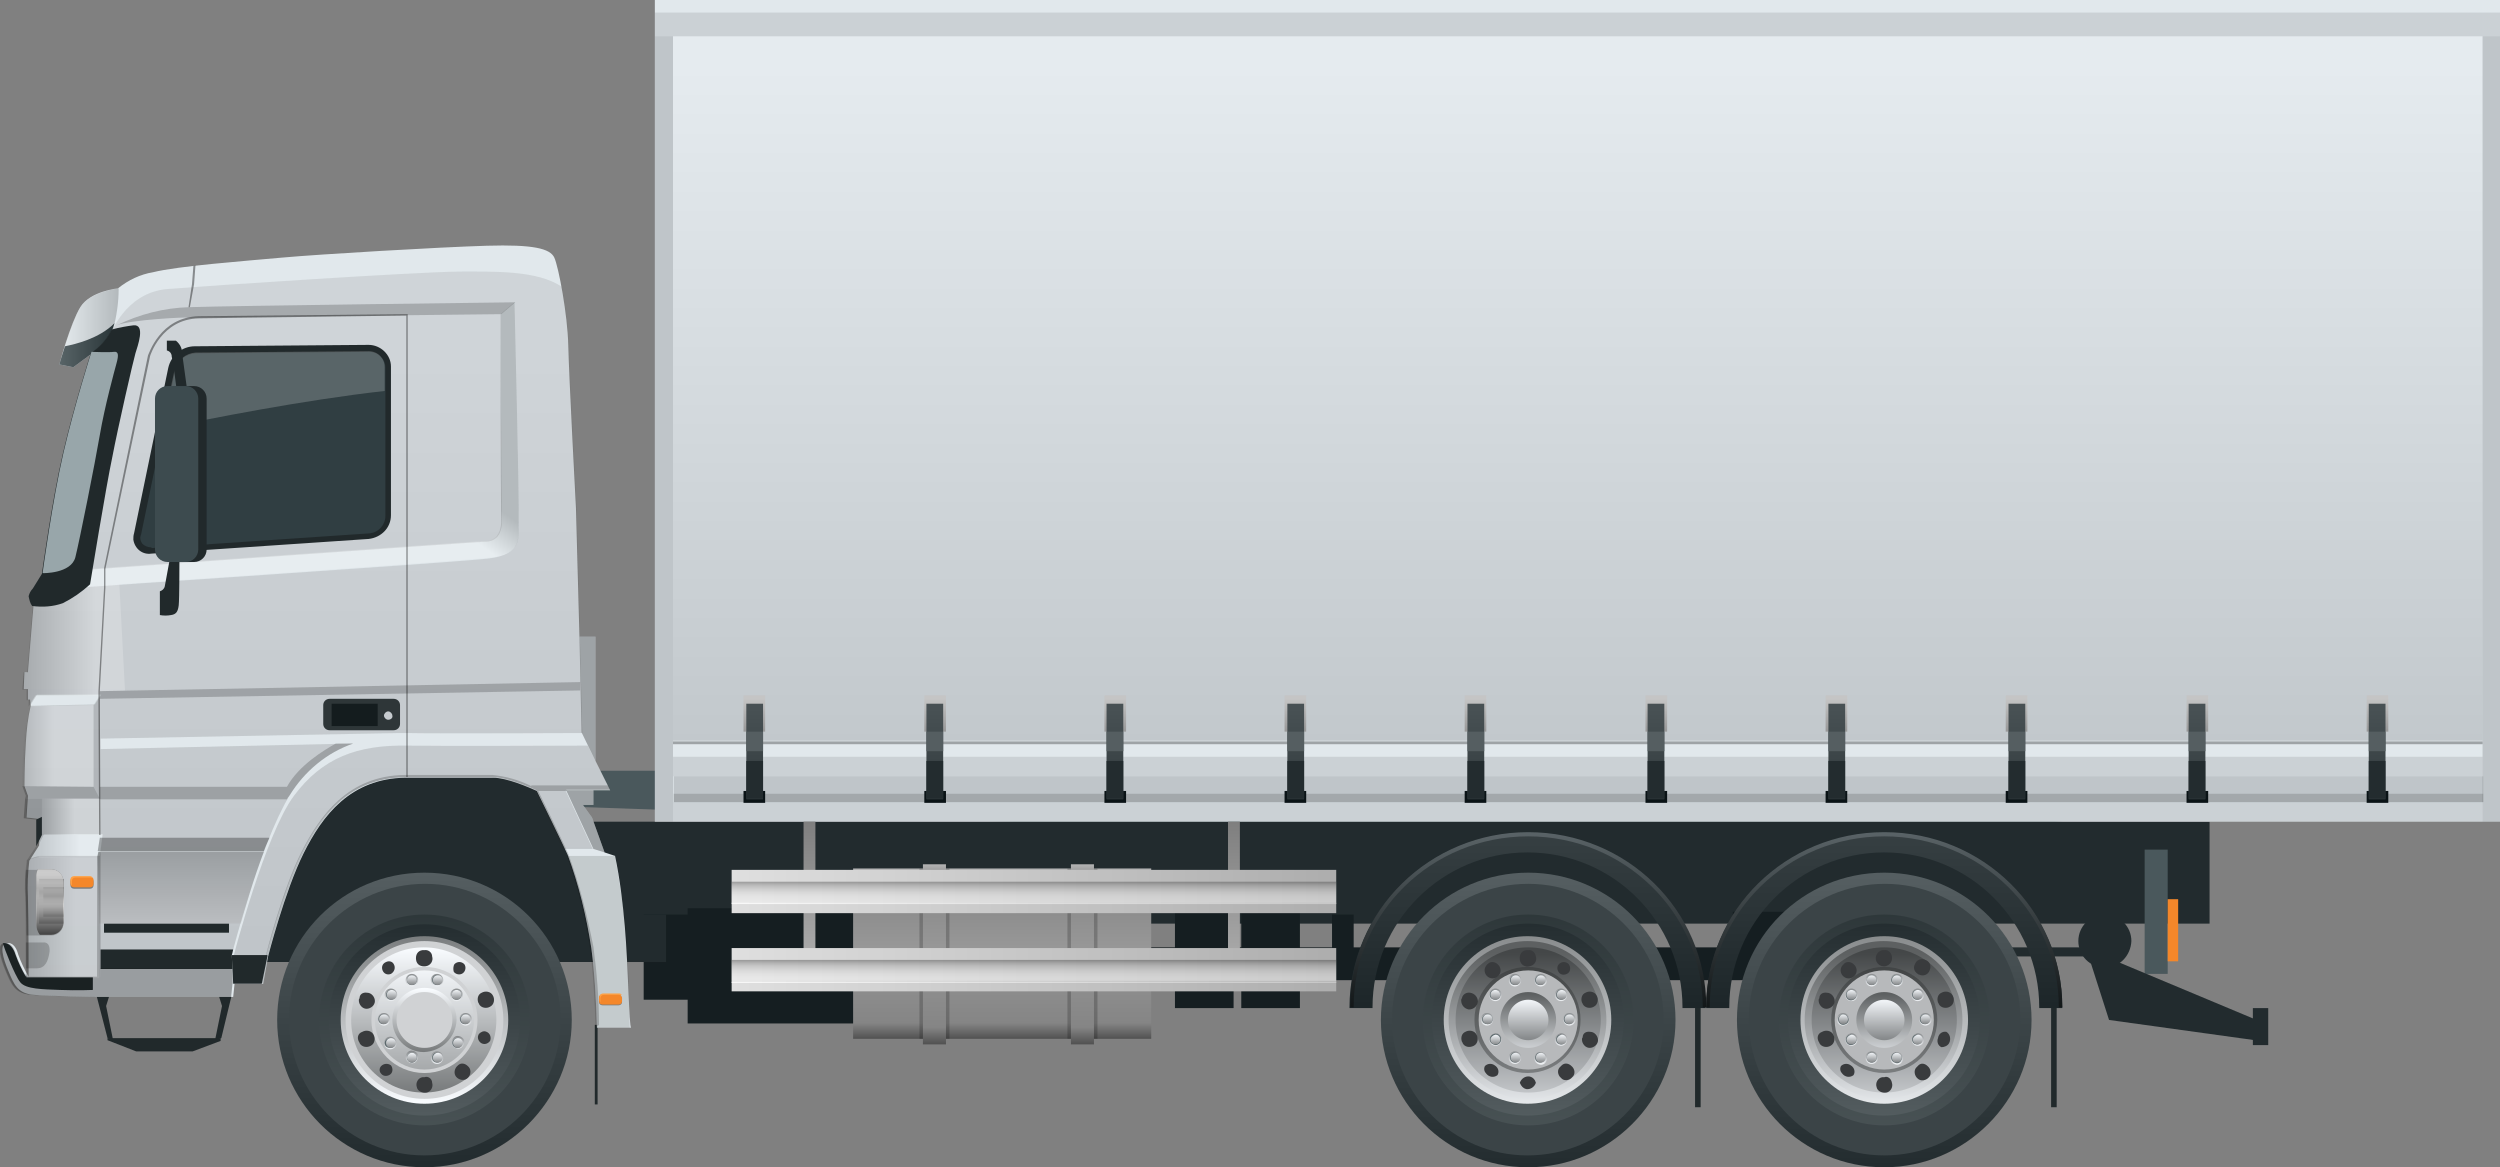 <?xml version="1.0" encoding="utf-8"?>
<!-- Generator: Adobe Illustrator 24.0.1, SVG Export Plug-In . SVG Version: 6.00 Build 0)  -->
<svg version="1.1" id="레이어_1" xmlns="http://www.w3.org/2000/svg" xmlns:xlink="http://www.w3.org/1999/xlink" x="0px"
	 y="0px" viewBox="0 0 358.1 167.2" style="enable-background:new 0 0 358.1 167.2;" xml:space="preserve">
<rect x="0" y="0" width="358.1" height="167.2" fill="#808080" stroke="none"/>
<style type="text/css">
	.st0{fill:#21292B;}
	.st1{fill:#4A585C;}
	.st2{fill:#222B2E;}
	.st3{fill:#F4872A;}
	.st4{fill:#151E21;}
	.st5{fill:url(#SVGID_1_);}
	.st6{fill:#3B4447;}
	.st7{opacity:0.5;fill:url(#SVGID_2_);enable-background:new    ;}
	.st8{fill:url(#SVGID_3_);}
	.st9{fill:url(#SVGID_4_);}
	.st10{fill:url(#SVGID_5_);}
	.st11{fill:url(#SVGID_6_);}
	.st12{opacity:0.4;fill:#2B2E2F;enable-background:new    ;}
	.st13{fill:#B7B9BB;}
	.st14{fill:url(#SVGID_7_);}
	.st15{fill:url(#SVGID_8_);}
	.st16{fill:#393B3D;}
	.st17{fill:url(#SVGID_9_);}
	.st18{fill:#5B686C;}
	.st19{fill:url(#SVGID_10_);}
	.st20{fill:url(#SVGID_11_);}
	.st21{fill:url(#SVGID_12_);}
	.st22{fill:url(#SVGID_13_);}
	.st23{fill:url(#SVGID_14_);}
	.st24{fill:url(#SVGID_15_);}
	.st25{fill:url(#SVGID_16_);}
	.st26{fill:url(#SVGID_17_);}
	.st27{fill:url(#SVGID_18_);}
	.st28{fill:url(#SVGID_19_);}
	.st29{fill:url(#SVGID_20_);}
	.st30{fill:url(#SVGID_21_);}
	.st31{fill:url(#SVGID_22_);}
	.st32{fill:url(#SVGID_23_);}
	.st33{fill:url(#SVGID_24_);}
	.st34{fill:url(#SVGID_25_);}
	.st35{fill:url(#SVGID_26_);}
	.st36{fill:url(#SVGID_27_);}
	.st37{fill:url(#SVGID_28_);}
	.st38{fill:url(#SVGID_29_);}
	.st39{opacity:0.5;fill:url(#SVGID_30_);enable-background:new    ;}
	.st40{fill:url(#SVGID_31_);}
	.st41{fill:url(#SVGID_32_);}
	.st42{fill:url(#SVGID_33_);}
	.st43{fill:url(#SVGID_34_);}
	.st44{fill:url(#SVGID_35_);}
	.st45{fill:url(#SVGID_36_);}
	.st46{fill:url(#SVGID_37_);}
	.st47{fill:url(#SVGID_38_);}
	.st48{fill:url(#SVGID_39_);}
	.st49{fill:url(#SVGID_40_);}
	.st50{fill:url(#SVGID_41_);}
	.st51{fill:url(#SVGID_42_);}
	.st52{fill:url(#SVGID_43_);}
	.st53{fill:url(#SVGID_44_);}
	.st54{fill:url(#SVGID_45_);}
	.st55{fill:url(#SVGID_46_);}
	.st56{fill:url(#SVGID_47_);}
	.st57{fill:url(#SVGID_48_);}
	.st58{fill:url(#SVGID_49_);}
	.st59{fill:url(#SVGID_50_);}
	.st60{fill:url(#SVGID_51_);}
	.st61{fill:url(#SVGID_52_);}
	.st62{fill:url(#SVGID_53_);}
	.st63{fill:url(#SVGID_54_);}
	.st64{fill:url(#SVGID_55_);}
	.st65{fill:url(#SVGID_56_);}
	.st66{fill:url(#SVGID_57_);}
	.st67{fill:url(#SVGID_58_);}
	.st68{opacity:0.2;enable-background:new    ;}
	.st69{fill:url(#SVGID_59_);}
	.st70{fill:url(#SVGID_60_);}
	.st71{fill:url(#SVGID_61_);}
	.st72{fill:url(#SVGID_62_);}
	.st73{fill:url(#SVGID_63_);}
	.st74{fill:#E1E8EC;}
	.st75{opacity:0.1;enable-background:new    ;}
	.st76{opacity:7.000000e-02;fill:url(#SVGID_64_);enable-background:new    ;}
	.st77{opacity:7.000000e-02;enable-background:new    ;}
	.st78{opacity:0.15;fill:url(#SVGID_65_);enable-background:new    ;}
	.st79{opacity:0.2;fill:url(#SVGID_66_);enable-background:new    ;}
	.st80{opacity:0.25;enable-background:new    ;}
	.st81{opacity:0.2;fill:url(#SVGID_67_);enable-background:new    ;}
	.st82{opacity:0.15;fill:url(#SVGID_68_);enable-background:new    ;}
	.st83{opacity:0.2;fill:url(#SVGID_69_);enable-background:new    ;}
	.st84{opacity:0.3;fill:url(#SVGID_70_);enable-background:new    ;}
	.st85{opacity:0.3;enable-background:new    ;}
	.st86{opacity:0.2;fill:url(#SVGID_71_);enable-background:new    ;}
	.st87{opacity:0.4;enable-background:new    ;}
	.st88{fill:#2E3638;}
	.st89{fill:#141C1E;}
	.st90{fill:#303E42;}
	.st91{opacity:0.2;fill:url(#SVGID_72_);enable-background:new    ;}
	.st92{fill:url(#SVGID_73_);}
	.st93{fill:#FFA144;}
	.st94{fill:#98A6AA;}
	.st95{opacity:0.2;fill:#FFFFFF;enable-background:new    ;}
	.st96{fill:url(#SVGID_74_);}
	.st97{opacity:0.5;fill:url(#SVGID_75_);enable-background:new    ;}
	.st98{fill:url(#SVGID_76_);}
	.st99{fill:url(#SVGID_77_);}
	.st100{fill:#D0D2D4;}
	.st101{fill:url(#SVGID_78_);}
	.st102{fill:url(#SVGID_79_);}
	.st103{fill:url(#SVGID_80_);}
	.st104{fill:url(#SVGID_81_);}
	.st105{fill:url(#SVGID_82_);}
	.st106{fill:url(#SVGID_83_);}
	.st107{fill:url(#SVGID_84_);}
	.st108{fill:url(#SVGID_85_);}
	.st109{fill:url(#SVGID_86_);}
	.st110{fill:url(#SVGID_87_);}
	.st111{fill:url(#SVGID_88_);}
	.st112{fill:url(#SVGID_89_);}
	.st113{fill:url(#SVGID_90_);}
	.st114{fill:url(#SVGID_91_);}
	.st115{fill:url(#SVGID_92_);}
	.st116{fill:url(#SVGID_93_);}
	.st117{fill:url(#SVGID_94_);}
	.st118{fill:url(#SVGID_95_);}
	.st119{fill:url(#SVGID_96_);}
	.st120{fill:url(#SVGID_97_);}
	.st121{fill:url(#SVGID_98_);}
	.st122{fill:url(#SVGID_99_);}
	.st123{fill:url(#SVGID_100_);}
	.st124{fill:url(#SVGID_101_);}
	.st125{fill:url(#SVGID_102_);}
	.st126{opacity:0.7;fill:url(#SVGID_103_);enable-background:new    ;}
	.st127{fill:#3D4B4F;}
	.st128{opacity:0.15;fill:url(#SVGID_104_);enable-background:new    ;}
	.st129{opacity:0.15;enable-background:new    ;}
	.st130{fill:url(#SVGID_105_);}
	.st131{fill:url(#SVGID_106_);}
	.st132{fill:url(#SVGID_107_);}
	.st133{fill:url(#SVGID_108_);}
	.st134{opacity:0.4;fill:url(#SVGID_109_);enable-background:new    ;}
	.st135{fill:url(#SVGID_110_);}
	.st136{fill:url(#SVGID_111_);}
	.st137{opacity:0.4;fill:url(#SVGID_112_);enable-background:new    ;}
	.st138{fill:#0A1316;}
	.st139{fill:url(#SVGID_113_);}
	.st140{fill:url(#SVGID_114_);}
	.st141{fill:#232C2F;}
	.st142{fill:#555E61;}
	.st143{fill:url(#SVGID_115_);}
	.st144{fill:url(#SVGID_116_);}
	.st145{fill:url(#SVGID_117_);}
	.st146{fill:url(#SVGID_118_);}
	.st147{fill:url(#SVGID_119_);}
	.st148{fill:url(#SVGID_120_);}
	.st149{fill:url(#SVGID_121_);}
	.st150{fill:url(#SVGID_122_);}
	.st151{fill:url(#SVGID_123_);}
	.st152{fill:url(#SVGID_124_);}
	.st153{fill:url(#SVGID_125_);}
	.st154{fill:url(#SVGID_126_);}
	.st155{fill:url(#SVGID_127_);}
	.st156{fill:url(#SVGID_128_);}
	.st157{fill:url(#SVGID_129_);}
	.st158{fill:url(#SVGID_130_);}
	.st159{fill:url(#SVGID_131_);}
	.st160{fill:url(#SVGID_132_);}
</style>
<g>
	<g id="Layer_2">
		<g id="_1-3">
			<rect x="293.8" y="144.1" class="st0" width="0.8" height="14.5"/>
			<polygon class="st1" points="85.2,110.4 316.5,110.4 316.5,115.2 273.8,120.1 213.3,120.1 80.3,115.5 79.1,110.4 			"/>
			<rect x="71.2" y="117.7" class="st2" width="245.3" height="14.6"/>
			<rect x="307.2" y="121.7" class="st1" width="3.3" height="17.8"/>
			<rect x="310.5" y="128.8" class="st3" width="1.5" height="8.9"/>
			<rect x="278.9" y="135.7" class="st2" width="22.5" height="1.3"/>
			<polygon class="st4" points="121.1,130.1 98.5,130.1 98.5,131 92.2,131 92.2,143.2 98.5,143.2 98.5,146.6 125.2,146.6 
				125.2,139.5 163.4,139.5 163.4,130.1 125.2,130.1 			"/>
			<polygon class="st4" points="282.5,130.6 248.2,130.6 248.2,135.7 193.9,135.7 193.9,131 190.8,131 190.8,135.7 160.8,135.7 
				160.8,140.4 268.1,140.4 268.1,137.8 282.5,137.8 			"/>
			
				<linearGradient id="SVGID_1_" gradientUnits="userSpaceOnUse" x1="-17.13" y1="42.41" x2="-17.13" y2="-9.993897e-03" gradientTransform="matrix(1 0 0 -1 236.002 167.89)">
				<stop  offset="0" style="stop-color:#555E61"/>
				<stop  offset="1" style="stop-color:#222B2E"/>
			</linearGradient>
			<path class="st5" d="M240,146.1c0-11.6-9.4-21.1-21.1-21.1c-11.6,0-21.1,9.4-21.1,21.1c0,11.6,9.4,21.1,21.1,21.1l0,0
				C230.5,167.2,240,157.7,240,146.1z"/>
			<path class="st6" d="M238.3,146.1c0-10.7-8.7-19.5-19.4-19.5c-10.7,0-19.5,8.7-19.5,19.4c0,10.7,8.7,19.5,19.4,19.5c0,0,0,0,0,0
				C229.6,165.5,238.3,156.8,238.3,146.1z"/>
			
				<linearGradient id="SVGID_2_" gradientUnits="userSpaceOnUse" x1="-17.13" y1="6.9" x2="-17.13" y2="37.16" gradientTransform="matrix(1 0 0 -1 236.002 167.89)">
				<stop  offset="0" style="stop-color:#555E61"/>
				<stop  offset="1" style="stop-color:#222B2E"/>
			</linearGradient>
			<path class="st7" d="M234,146.1c0-8.4-6.8-15.1-15.1-15.1c-8.4,0-15.1,6.8-15.1,15.1c0,8.4,6.8,15.1,15.1,15.1
				C227.2,161.2,234,154.5,234,146.1C234,146.1,234,146.1,234,146.1z"/>
			
				<linearGradient id="SVGID_3_" gradientUnits="userSpaceOnUse" x1="-17.13" y1="6.9" x2="-17.13" y2="37.14" gradientTransform="matrix(1 0 0 -1 236.002 167.89)">
				<stop  offset="0" style="stop-color:#555E61"/>
				<stop  offset="1" style="stop-color:#222B2E"/>
			</linearGradient>
			<path class="st8" d="M232.6,146.1c0-7.6-6.1-13.8-13.7-13.8c-7.6,0-13.8,6.1-13.8,13.7s6.1,13.8,13.7,13.8c0,0,0,0,0,0
				C226.5,159.8,232.6,153.7,232.6,146.1z"/>
			
				<linearGradient id="SVGID_4_" gradientUnits="userSpaceOnUse" x1="-17.17" y1="4.2" x2="-17.17" y2="38.75" gradientTransform="matrix(1 0 0 -1 236.002 167.89)">
				<stop  offset="0" style="stop-color:#F9FCFF"/>
				<stop  offset="1" style="stop-color:#76797A"/>
			</linearGradient>
			<path class="st9" d="M230.8,146.1c0-6.6-5.4-12-12-12s-12,5.4-12,12s5.4,12,12,12S230.8,152.7,230.8,146.1z"/>
			
				<linearGradient id="SVGID_5_" gradientUnits="userSpaceOnUse" x1="-17.16" y1="10.49" x2="-17.16" y2="31.4" gradientTransform="matrix(1 0 0 -1 236.002 167.89)">
				<stop  offset="0" style="stop-color:#E0E3E6"/>
				<stop  offset="1" style="stop-color:#5D6061"/>
			</linearGradient>
			<path class="st10" d="M230.1,146.1c0-6.2-5.1-11.3-11.3-11.3s-11.3,5.1-11.3,11.3s5.1,11.3,11.3,11.3
				C225.1,157.4,230.1,152.4,230.1,146.1C230.1,146.1,230.1,146.1,230.1,146.1z"/>
			
				<linearGradient id="SVGID_6_" gradientUnits="userSpaceOnUse" x1="-17.13" y1="10.48" x2="-17.13" y2="31.39" gradientTransform="matrix(1 0 0 -1 236.002 167.89)">
				<stop  offset="0" style="stop-color:#C7CACD"/>
				<stop  offset="1" style="stop-color:#444748"/>
			</linearGradient>
			<path class="st11" d="M229.3,146.1c0-5.7-4.6-10.4-10.4-10.4s-10.4,4.6-10.4,10.4c0,5.7,4.6,10.4,10.4,10.4c0,0,0,0,0,0
				C224.6,156.5,229.3,151.8,229.3,146.1z"/>
			<path class="st12" d="M226.4,146.1c0-4.2-3.4-7.6-7.6-7.6c-4.2,0-7.6,3.4-7.6,7.6s3.4,7.6,7.6,7.6c0,0,0,0,0,0
				C223,153.7,226.4,150.3,226.4,146.1C226.4,146.1,226.4,146.1,226.4,146.1z"/>
			<path class="st13" d="M226,146.1c0-3.9-3.2-7.1-7.1-7.1s-7.1,3.2-7.1,7.1s3.2,7.1,7.1,7.1l0,0C222.8,153.2,226,150,226,146.1z"/>
			
				<linearGradient id="SVGID_7_" gradientUnits="userSpaceOnUse" x1="-17.12" y1="16.41" x2="-17.12" y2="25.5" gradientTransform="matrix(1 0 0 -1 236.002 167.89)">
				<stop  offset="0" style="stop-color:#E0E3E6"/>
				<stop  offset="1" style="stop-color:#5D6061"/>
			</linearGradient>
			<path class="st14" d="M222.9,146.1c0-2.2-1.8-4-4-4s-4,1.8-4,4s1.8,4,4,4S222.9,148.3,222.9,146.1z"/>
			
				<linearGradient id="SVGID_8_" gradientUnits="userSpaceOnUse" x1="-17.13" y1="24.44" x2="-17.13" y2="19.05" gradientTransform="matrix(1 0 0 -1 236.002 167.89)">
				<stop  offset="0" style="stop-color:#EFF2F5"/>
				<stop  offset="1" style="stop-color:#86898B"/>
			</linearGradient>
			<path class="st15" d="M221.8,146.1c0-1.6-1.3-2.9-2.9-2.9s-2.9,1.3-2.9,2.9s1.3,2.9,2.9,2.9l0,0
				C220.5,149,221.8,147.7,221.8,146.1z"/>
			<path class="st16" d="M220,137c0.2,0.6-0.2,1.3-0.9,1.4c-0.6,0.2-1.3-0.2-1.4-0.9s0.2-1.3,0.9-1.4c0.1,0,0.2,0,0.3,0
				C219.4,136,219.9,136.4,220,137C220,137,220,137,220,137z"/>
			<path class="st16" d="M220,155.1c-0.2,0.6-0.8,1-1.4,0.9c-0.4-0.1-0.7-0.4-0.9-0.9c0.2-0.6,0.8-1,1.4-0.9
				C219.6,154.3,219.9,154.7,220,155.1z"/>
			<path class="st16" d="M214.5,138.1c0.5,0.4,0.6,1.1,0.2,1.6c-0.4,0.5-1.1,0.6-1.6,0.2s-0.6-1.1-0.2-1.6c0.1-0.1,0.1-0.2,0.2-0.2
				C213.4,137.7,214.1,137.7,214.5,138.1C214.5,138.1,214.5,138.1,214.5,138.1z"/>
			<path class="st16" d="M225.1,152.7c0.5,0.4,0.6,1.2,0.1,1.6c-0.4,0.5-1.2,0.6-1.6,0.1c-0.5-0.4-0.6-1.2-0.1-1.6
				c0.1-0.1,0.1-0.1,0.2-0.2C224.1,152.2,224.7,152.3,225.1,152.7C225.1,152.7,225.1,152.7,225.1,152.7z"/>
			<path class="st16" d="M210.6,142.2c0.6,0.1,1.1,0.6,1.1,1.3c-0.1,0.6-0.6,1.1-1.3,1.1c-0.6-0.1-1.1-0.6-1.1-1.3
				c0-0.1,0-0.2,0.1-0.3C209.5,142.4,210.1,142.1,210.6,142.2C210.6,142.2,210.6,142.2,210.6,142.2z"/>
			<path class="st16" d="M227.8,147.8c0.6,0,1.1,0.6,1.1,1.2c0,0.6-0.6,1.1-1.2,1.1c-0.6,0-1.1-0.6-1.1-1.2c0-0.1,0-0.2,0.1-0.3
				C226.7,148,227.2,147.7,227.8,147.8C227.8,147.8,227.8,147.8,227.8,147.8z"/>
			<path class="st16" d="M209.9,147.8c0.5-0.3,1.3-0.2,1.6,0.4c0.3,0.5,0.2,1.3-0.4,1.6s-1.3,0.2-1.6-0.4c0-0.1-0.1-0.2-0.1-0.2
				C209.2,148.6,209.4,148,209.9,147.8C209.9,147.8,209.9,147.8,209.9,147.8z"/>
			<path class="st16" d="M227.1,142.2c0.5-0.3,1.3-0.2,1.6,0.4c0.3,0.5,0.2,1.3-0.4,1.6c-0.5,0.3-1.3,0.2-1.6-0.4
				c0-0.1-0.1-0.2-0.1-0.2C226.4,143,226.6,142.4,227.1,142.2C227.1,142.2,227.1,142.2,227.1,142.2z"/>
			<path class="st16" d="M212.7,152.7c0.4-0.4,1-0.4,1.4-0.1c0,0,0,0,0,0c0.5,0.3,0.7,0.9,0.4,1.4c0,0,0,0,0,0
				c-0.5,0.4-1.2,0.3-1.6-0.2C212.6,153.5,212.5,153.1,212.7,152.7z"/>
			<path class="st16" d="M223.3,138.1c0.4-0.4,1-0.4,1.4,0c0,0,0,0,0,0c0.3,0.4,0.3,1-0.1,1.3s-1,0.3-1.3-0.1
				C223,138.9,223,138.4,223.3,138.1z"/>
			
				<linearGradient id="SVGID_9_" gradientUnits="userSpaceOnUse" x1="535.88" y1="26.61" x2="535.88" y2="28.46" gradientTransform="matrix(-1 0 0 -1 752.912 167.89)">
				<stop  offset="0" style="stop-color:#EFF2F5"/>
				<stop  offset="1" style="stop-color:#86898B"/>
			</linearGradient>
			<path class="st17" d="M216.1,140.4c0,0.5,0.4,0.9,0.9,0.9s0.9-0.4,0.9-0.9s-0.4-0.9-0.9-0.9l0,0
				C216.5,139.5,216.1,139.9,216.1,140.4z"/>
			<path class="st18" d="M216.3,140.4c0,0.4,0.3,0.7,0.7,0.7s0.7-0.3,0.7-0.7c0-0.4-0.3-0.7-0.7-0.7S216.3,140,216.3,140.4
				C216.3,140.4,216.3,140.4,216.3,140.4z"/>
			
				<linearGradient id="SVGID_10_" gradientUnits="userSpaceOnUse" x1="535.84" y1="28.18" x2="535.84" y2="26.84" gradientTransform="matrix(-1 0 0 -1 752.912 167.89)">
				<stop  offset="0" style="stop-color:#EFF2F5"/>
				<stop  offset="1" style="stop-color:#86898B"/>
			</linearGradient>
			<path class="st19" d="M216.4,140.4c0,0.4,0.3,0.7,0.7,0.7s0.7-0.3,0.7-0.7c0-0.4-0.3-0.7-0.7-0.7l0,0
				C216.7,139.7,216.4,140,216.4,140.4z"/>
			
				<linearGradient id="SVGID_11_" gradientUnits="userSpaceOnUse" x1="538.77" y1="24.48" x2="538.77" y2="26.33" gradientTransform="matrix(-1 0 0 -1 752.912 167.89)">
				<stop  offset="0" style="stop-color:#EFF2F5"/>
				<stop  offset="1" style="stop-color:#86898B"/>
			</linearGradient>
			<path class="st20" d="M213.3,142.5c0,0.5,0.4,0.9,0.9,0.9s0.9-0.4,0.9-0.9s-0.4-0.9-0.9-0.9l0,0
				C213.7,141.6,213.3,142,213.3,142.5z"/>
			<path class="st18" d="M213.4,142.5c0,0.4,0.3,0.7,0.8,0.7c0.4,0,0.7-0.3,0.7-0.7c0-0.4-0.3-0.7-0.7-0.7
				C213.7,141.8,213.4,142.1,213.4,142.5z"/>
			
				<linearGradient id="SVGID_12_" gradientUnits="userSpaceOnUse" x1="538.77" y1="26.04" x2="538.77" y2="24.71" gradientTransform="matrix(-1 0 0 -1 752.912 167.89)">
				<stop  offset="0" style="stop-color:#EFF2F5"/>
				<stop  offset="1" style="stop-color:#86898B"/>
			</linearGradient>
			<path class="st21" d="M213.5,142.5c0,0.4,0.3,0.7,0.7,0.7s0.7-0.3,0.7-0.7c0-0.4-0.3-0.7-0.7-0.7l0,0
				C213.8,141.8,213.5,142.1,213.5,142.5z"/>
			
				<linearGradient id="SVGID_13_" gradientUnits="userSpaceOnUse" x1="539.88" y1="21.03" x2="539.88" y2="22.88" gradientTransform="matrix(-1 0 0 -1 752.912 167.89)">
				<stop  offset="0" style="stop-color:#EFF2F5"/>
				<stop  offset="1" style="stop-color:#86898B"/>
			</linearGradient>
			<path class="st22" d="M212.1,146c0,0.5,0.4,0.9,0.9,0.9s0.9-0.4,0.9-0.9s-0.4-0.9-0.9-0.9l0,0C212.5,145.1,212.1,145.5,212.1,146
				z"/>
			<path class="st18" d="M212.3,146c0,0.4,0.3,0.7,0.8,0.7c0.4,0,0.7-0.3,0.7-0.7c0-0.4-0.3-0.7-0.7-0.7c0,0,0,0,0,0
				C212.6,145.3,212.3,145.6,212.3,146z"/>
			
				<linearGradient id="SVGID_14_" gradientUnits="userSpaceOnUse" x1="539.891" y1="22.6" x2="539.891" y2="21.26" gradientTransform="matrix(-1 0 0 -1 752.912 167.89)">
				<stop  offset="0" style="stop-color:#EFF2F5"/>
				<stop  offset="1" style="stop-color:#86898B"/>
			</linearGradient>
			<path class="st23" d="M212.4,146c0,0.4,0.3,0.7,0.7,0.7c0.4,0,0.7-0.3,0.7-0.7c0-0.4-0.3-0.7-0.7-0.7
				C212.7,145.3,212.4,145.6,212.4,146z"/>
			
				<linearGradient id="SVGID_15_" gradientUnits="userSpaceOnUse" x1="529.28" y1="24.48" x2="529.28" y2="26.33" gradientTransform="matrix(-1 0 0 -1 752.912 167.89)">
				<stop  offset="0" style="stop-color:#EFF2F5"/>
				<stop  offset="1" style="stop-color:#86898B"/>
			</linearGradient>
			<path class="st24" d="M222.7,142.5c0,0.5,0.4,0.9,0.9,0.9s0.9-0.4,0.9-0.9s-0.4-0.9-0.9-0.9l0,0
				C223.1,141.6,222.7,142,222.7,142.5z"/>
			<path class="st18" d="M222.9,142.5c0,0.4,0.3,0.7,0.7,0.7s0.7-0.3,0.7-0.7c0-0.4-0.3-0.7-0.7-0.7S222.9,142.1,222.9,142.5
				C222.9,142.5,222.9,142.5,222.9,142.5z"/>
			
				<linearGradient id="SVGID_16_" gradientUnits="userSpaceOnUse" x1="529.28" y1="26.04" x2="529.28" y2="24.71" gradientTransform="matrix(-1 0 0 -1 752.912 167.89)">
				<stop  offset="0" style="stop-color:#EFF2F5"/>
				<stop  offset="1" style="stop-color:#86898B"/>
			</linearGradient>
			<path class="st25" d="M223,142.5c0,0.4,0.3,0.7,0.7,0.7s0.7-0.3,0.7-0.7c0-0.4-0.3-0.7-0.7-0.7l0,0
				C223.3,141.8,223,142.1,223,142.5z"/>
			
				<linearGradient id="SVGID_17_" gradientUnits="userSpaceOnUse" x1="538.77" y1="18.05" x2="538.77" y2="19.89" gradientTransform="matrix(-1 0 0 -1 752.912 167.89)">
				<stop  offset="0" style="stop-color:#EFF2F5"/>
				<stop  offset="1" style="stop-color:#86898B"/>
			</linearGradient>
			<path class="st26" d="M213.3,148.9c0,0.5,0.4,0.9,0.9,0.9c0.5,0,0.9-0.4,0.9-0.9c0-0.5-0.4-0.9-0.9-0.9c0,0,0,0,0,0
				C213.7,148.1,213.3,148.5,213.3,148.9z"/>
			<path class="st18" d="M213.4,148.9c0,0.4,0.3,0.7,0.8,0.8c0.4,0,0.8-0.3,0.8-0.8s-0.3-0.8-0.8-0.8S213.4,148.5,213.4,148.9z"/>
			
				<linearGradient id="SVGID_18_" gradientUnits="userSpaceOnUse" x1="538.77" y1="19.61" x2="538.77" y2="18.27" gradientTransform="matrix(-1 0 0 -1 752.912 167.89)">
				<stop  offset="0" style="stop-color:#EFF2F5"/>
				<stop  offset="1" style="stop-color:#86898B"/>
			</linearGradient>
			<path class="st27" d="M213.5,148.9c0,0.4,0.3,0.7,0.7,0.7c0.4,0,0.7-0.3,0.7-0.7c0-0.4-0.3-0.7-0.7-0.7c0,0,0,0,0,0
				C213.8,148.3,213.5,148.6,213.5,148.9z"/>
			
				<linearGradient id="SVGID_19_" gradientUnits="userSpaceOnUse" x1="529.28" y1="18.05" x2="529.28" y2="19.89" gradientTransform="matrix(-1 0 0 -1 752.912 167.89)">
				<stop  offset="0" style="stop-color:#EFF2F5"/>
				<stop  offset="1" style="stop-color:#86898B"/>
			</linearGradient>
			<path class="st28" d="M222.7,148.9c0,0.5,0.4,0.9,0.9,0.9c0.5,0,0.9-0.4,0.9-0.9c0-0.5-0.4-0.9-0.9-0.9c0,0,0,0,0,0
				C223.1,148.1,222.7,148.5,222.7,148.9z"/>
			<path class="st18" d="M222.9,148.9c0,0.4,0.3,0.7,0.7,0.7s0.7-0.3,0.7-0.7c0-0.4-0.3-0.7-0.7-0.7
				C223.2,148.2,222.9,148.5,222.9,148.9z"/>
			
				<linearGradient id="SVGID_20_" gradientUnits="userSpaceOnUse" x1="529.28" y1="19.61" x2="529.28" y2="18.27" gradientTransform="matrix(-1 0 0 -1 752.912 167.89)">
				<stop  offset="0" style="stop-color:#EFF2F5"/>
				<stop  offset="1" style="stop-color:#86898B"/>
			</linearGradient>
			<path class="st29" d="M223,148.9c0,0.4,0.3,0.7,0.7,0.7c0.4,0,0.7-0.3,0.7-0.7c0-0.4-0.3-0.7-0.7-0.7c0,0,0,0,0,0
				C223.3,148.3,223,148.6,223,148.9z"/>
			
				<linearGradient id="SVGID_21_" gradientUnits="userSpaceOnUse" x1="528.16" y1="21.03" x2="528.16" y2="22.88" gradientTransform="matrix(-1 0 0 -1 752.912 167.89)">
				<stop  offset="0" style="stop-color:#EFF2F5"/>
				<stop  offset="1" style="stop-color:#86898B"/>
			</linearGradient>
			<path class="st30" d="M223.9,146c0,0.5,0.4,0.9,0.9,0.9s0.9-0.4,0.9-0.9s-0.4-0.9-0.9-0.9l0,0C224.3,145.1,223.9,145.5,223.9,146
				z"/>
			<path class="st18" d="M224,146c0,0.4,0.3,0.7,0.7,0.7s0.7-0.3,0.7-0.7c0-0.4-0.3-0.7-0.7-0.7S224,145.6,224,146
				C224,146,224,146,224,146z"/>
			
				<linearGradient id="SVGID_22_" gradientUnits="userSpaceOnUse" x1="528.16" y1="22.6" x2="528.16" y2="21.26" gradientTransform="matrix(-1 0 0 -1 752.912 167.89)">
				<stop  offset="0" style="stop-color:#EFF2F5"/>
				<stop  offset="1" style="stop-color:#86898B"/>
			</linearGradient>
			<path class="st31" d="M224.1,146c0,0.4,0.3,0.7,0.7,0.7s0.7-0.3,0.7-0.7c0-0.4-0.3-0.7-0.7-0.7l0,0
				C224.4,145.3,224.1,145.6,224.1,146z"/>
			
				<linearGradient id="SVGID_23_" gradientUnits="userSpaceOnUse" x1="532.25" y1="26.61" x2="532.25" y2="28.46" gradientTransform="matrix(-1 0 0 -1 752.912 167.89)">
				<stop  offset="0" style="stop-color:#EFF2F5"/>
				<stop  offset="1" style="stop-color:#86898B"/>
			</linearGradient>
			<path class="st32" d="M219.8,140.4c0,0.5,0.4,0.9,0.9,0.9s0.9-0.4,0.9-0.9s-0.4-0.9-0.9-0.9l0,0
				C220.2,139.5,219.8,139.9,219.8,140.4z"/>
			<path class="st18" d="M219.9,140.4c0,0.4,0.3,0.7,0.7,0.7s0.7-0.3,0.7-0.7c0-0.4-0.3-0.7-0.7-0.7S219.9,140,219.9,140.4
				C219.9,140.4,219.9,140.4,219.9,140.4z"/>
			
				<linearGradient id="SVGID_24_" gradientUnits="userSpaceOnUse" x1="532.25" y1="28.18" x2="532.25" y2="26.84" gradientTransform="matrix(-1 0 0 -1 752.912 167.89)">
				<stop  offset="0" style="stop-color:#EFF2F5"/>
				<stop  offset="1" style="stop-color:#86898B"/>
			</linearGradient>
			<path class="st33" d="M220,140.4c0,0.4,0.3,0.7,0.7,0.7s0.7-0.3,0.7-0.7c0-0.4-0.3-0.7-0.7-0.7l0,0
				C220.3,139.7,220,140,220,140.4z"/>
			
				<linearGradient id="SVGID_25_" gradientUnits="userSpaceOnUse" x1="535.88" y1="15.51" x2="535.88" y2="17.35" gradientTransform="matrix(-1 0 0 -1 752.912 167.89)">
				<stop  offset="0" style="stop-color:#EFF2F5"/>
				<stop  offset="1" style="stop-color:#86898B"/>
			</linearGradient>
			<path class="st34" d="M216.1,151.5c0,0.5,0.4,0.9,0.9,0.9c0.5,0,0.9-0.4,0.9-0.9c0-0.5-0.4-0.9-0.9-0.9c0,0,0,0,0,0
				C216.5,150.6,216.1,151,216.1,151.5z"/>
			<path class="st18" d="M216.3,151.5c0,0.4,0.3,0.7,0.7,0.7c0.4,0,0.7-0.3,0.7-0.7c0,0,0,0,0,0c0-0.4-0.3-0.7-0.7-0.7
				C216.7,150.7,216.3,151.1,216.3,151.5C216.3,151.5,216.3,151.5,216.3,151.5z"/>
			
				<linearGradient id="SVGID_26_" gradientUnits="userSpaceOnUse" x1="535.84" y1="17.07" x2="535.84" y2="15.73" gradientTransform="matrix(-1 0 0 -1 752.912 167.89)">
				<stop  offset="0" style="stop-color:#EFF2F5"/>
				<stop  offset="1" style="stop-color:#86898B"/>
			</linearGradient>
			<path class="st35" d="M216.4,151.5c0,0.4,0.3,0.7,0.7,0.7c0.4,0,0.7-0.3,0.7-0.7c0-0.4-0.3-0.7-0.7-0.7c0,0,0,0,0,0
				C216.7,150.8,216.4,151.1,216.4,151.5z"/>
			
				<linearGradient id="SVGID_27_" gradientUnits="userSpaceOnUse" x1="532.255" y1="15.51" x2="532.255" y2="17.35" gradientTransform="matrix(-1 0 0 -1 752.912 167.89)">
				<stop  offset="0" style="stop-color:#EFF2F5"/>
				<stop  offset="1" style="stop-color:#86898B"/>
			</linearGradient>
			<path class="st36" d="M219.8,151.5c-0.1,0.5,0.3,0.9,0.8,1s0.9-0.3,1-0.8c0-0.1,0-0.1,0-0.2c-0.1-0.5-0.5-0.8-1-0.8
				C220.1,150.7,219.8,151.1,219.8,151.5z"/>
			<path class="st18" d="M219.9,151.5c0,0.4,0.3,0.7,0.7,0.7c0.4,0,0.7-0.3,0.7-0.7c0,0,0,0,0,0c0-0.4-0.3-0.7-0.7-0.7
				C220.3,150.7,219.9,151.1,219.9,151.5C219.9,151.5,219.9,151.5,219.9,151.5z"/>
			
				<linearGradient id="SVGID_28_" gradientUnits="userSpaceOnUse" x1="532.25" y1="17.07" x2="532.25" y2="15.73" gradientTransform="matrix(-1 0 0 -1 752.912 167.89)">
				<stop  offset="0" style="stop-color:#EFF2F5"/>
				<stop  offset="1" style="stop-color:#86898B"/>
			</linearGradient>
			<path class="st37" d="M220,151.5c0,0.4,0.3,0.7,0.7,0.7c0.4,0,0.7-0.3,0.7-0.7c0-0.4-0.3-0.7-0.7-0.7c0,0,0,0,0,0
				C220.3,150.8,220,151.1,220,151.5z"/>
			
				<linearGradient id="SVGID_29_" gradientUnits="userSpaceOnUse" x1="33.89" y1="42.41" x2="33.89" y2="-9.993897e-03" gradientTransform="matrix(1 0 0 -1 236.002 167.89)">
				<stop  offset="0" style="stop-color:#555E61"/>
				<stop  offset="1" style="stop-color:#222B2E"/>
			</linearGradient>
			<path class="st38" d="M291,146.1c0-11.6-9.4-21.1-21.1-21.1s-21.1,9.4-21.1,21.1c0,11.6,9.4,21.1,21.1,21.1l0,0
				C281.5,167.2,291,157.7,291,146.1z"/>
			<path class="st6" d="M289.4,146.1c0-10.7-8.7-19.5-19.4-19.5c-10.7,0-19.5,8.7-19.5,19.4c0,10.7,8.7,19.5,19.4,19.5c0,0,0,0,0,0
				C280.6,165.5,289.3,156.8,289.4,146.1z"/>
			
				<linearGradient id="SVGID_30_" gradientUnits="userSpaceOnUse" x1="33.89" y1="6.9" x2="33.89" y2="37.16" gradientTransform="matrix(1 0 0 -1 236.002 167.89)">
				<stop  offset="0" style="stop-color:#555E61"/>
				<stop  offset="1" style="stop-color:#222B2E"/>
			</linearGradient>
			<path class="st39" d="M285,146.1c0-8.4-6.8-15.1-15.1-15.1c-8.4,0-15.1,6.8-15.1,15.1c0,8.4,6.8,15.1,15.1,15.1
				C278.2,161.2,285,154.5,285,146.1C285,146.1,285,146.1,285,146.1z"/>
			
				<linearGradient id="SVGID_31_" gradientUnits="userSpaceOnUse" x1="33.89" y1="6.9" x2="33.89" y2="37.14" gradientTransform="matrix(1 0 0 -1 236.002 167.89)">
				<stop  offset="0" style="stop-color:#555E61"/>
				<stop  offset="1" style="stop-color:#222B2E"/>
			</linearGradient>
			<path class="st40" d="M283.6,146.1c0-7.6-6.1-13.8-13.7-13.8c-7.6,0-13.8,6.1-13.8,13.7s6.1,13.8,13.7,13.8c0,0,0,0,0,0
				C277.5,159.8,283.6,153.7,283.6,146.1z"/>
			
				<linearGradient id="SVGID_32_" gradientUnits="userSpaceOnUse" x1="33.85" y1="4.2" x2="33.85" y2="38.75" gradientTransform="matrix(1 0 0 -1 236.002 167.89)">
				<stop  offset="0" style="stop-color:#F9FCFF"/>
				<stop  offset="1" style="stop-color:#76797A"/>
			</linearGradient>
			<path class="st41" d="M281.9,146.1c0-6.6-5.4-12-12-12s-12,5.4-12,12s5.4,12,12,12S281.9,152.7,281.9,146.1z"/>
			
				<linearGradient id="SVGID_33_" gradientUnits="userSpaceOnUse" x1="33.84" y1="10.49" x2="33.84" y2="31.4" gradientTransform="matrix(1 0 0 -1 236.002 167.89)">
				<stop  offset="0" style="stop-color:#E0E3E6"/>
				<stop  offset="1" style="stop-color:#5D6061"/>
			</linearGradient>
			<path class="st42" d="M281.1,146.1c0-6.2-5.1-11.3-11.3-11.3s-11.3,5.1-11.3,11.3s5.1,11.3,11.3,11.3S281.1,152.3,281.1,146.1
				L281.1,146.1z"/>
			
				<linearGradient id="SVGID_34_" gradientUnits="userSpaceOnUse" x1="33.89" y1="10.48" x2="33.89" y2="31.39" gradientTransform="matrix(1 0 0 -1 236.002 167.89)">
				<stop  offset="0" style="stop-color:#C7CACD"/>
				<stop  offset="1" style="stop-color:#444748"/>
			</linearGradient>
			<path class="st43" d="M280.3,146.1c0-5.7-4.6-10.4-10.4-10.4c-5.7,0-10.4,4.6-10.4,10.4s4.6,10.4,10.4,10.4c0,0,0,0,0,0
				C275.6,156.5,280.3,151.8,280.3,146.1z"/>
			<path class="st12" d="M277.5,146.1c0-4.2-3.4-7.6-7.6-7.6s-7.6,3.4-7.6,7.6c0,4.2,3.4,7.6,7.6,7.6c0,0,0,0,0,0
				C274.1,153.7,277.4,150.3,277.5,146.1C277.5,146.1,277.5,146.1,277.5,146.1z"/>
			<path class="st13" d="M277,146.1c0-3.9-3.2-7.1-7.1-7.1c-3.9,0-7.1,3.2-7.1,7.1s3.2,7.1,7.1,7.1l0,0
				C273.8,153.2,277,150,277,146.1z"/>
			
				<linearGradient id="SVGID_35_" gradientUnits="userSpaceOnUse" x1="33.9" y1="16.41" x2="33.9" y2="25.5" gradientTransform="matrix(1 0 0 -1 236.002 167.89)">
				<stop  offset="0" style="stop-color:#E0E3E6"/>
				<stop  offset="1" style="stop-color:#5D6061"/>
			</linearGradient>
			<path class="st44" d="M273.9,146.1c0-2.2-1.8-4-4-4s-4,1.8-4,4s1.8,4,4,4S273.9,148.3,273.9,146.1z"/>
			
				<linearGradient id="SVGID_36_" gradientUnits="userSpaceOnUse" x1="33.89" y1="24.44" x2="33.89" y2="19.05" gradientTransform="matrix(1 0 0 -1 236.002 167.89)">
				<stop  offset="0" style="stop-color:#EFF2F5"/>
				<stop  offset="1" style="stop-color:#86898B"/>
			</linearGradient>
			<path class="st45" d="M272.8,146.1c0-1.6-1.3-2.9-2.9-2.9c-1.6,0-2.9,1.3-2.9,2.9c0,1.6,1.3,2.9,2.9,2.9c0,0,0,0,0,0
				C271.5,149,272.8,147.7,272.8,146.1z"/>
			<path class="st16" d="M271,137c0.1,0.6-0.2,1.2-0.9,1.4c-0.6,0.1-1.2-0.2-1.4-0.9c-0.1-0.6,0.2-1.2,0.9-1.4c0.1,0,0.2,0,0.3,0
				C270.4,136,270.9,136.4,271,137C271,137,271,137,271,137z"/>
			<path class="st16" d="M271,155.1c0.2,0.6-0.2,1.3-0.8,1.4s-1.3-0.2-1.4-0.8c-0.2-0.6,0.2-1.3,0.8-1.4c0.1,0,0.2,0,0.3,0
				C270.4,154.1,270.9,154.5,271,155.1C271,155.1,271,155.1,271,155.1z"/>
			<path class="st16" d="M265.5,138.1c0.5,0.4,0.6,1.1,0.2,1.6c-0.4,0.5-1.1,0.6-1.6,0.2c-0.5-0.4-0.6-1.1-0.2-1.6
				c0.1-0.1,0.1-0.1,0.2-0.2C264.4,137.7,265.1,137.7,265.5,138.1C265.5,138.1,265.5,138.1,265.5,138.1z"/>
			<path class="st16" d="M276.1,152.7c0.5,0.4,0.6,1.2,0.2,1.6c-0.4,0.5-1.2,0.6-1.6,0.2c-0.5-0.4-0.6-1.2-0.2-1.6
				c0.1-0.1,0.1-0.1,0.2-0.2C275.1,152.2,275.7,152.3,276.1,152.7C276.1,152.7,276.1,152.7,276.1,152.7z"/>
			<path class="st16" d="M261.7,142.2c0.6,0,1.1,0.6,1.1,1.2c0,0.6-0.6,1.1-1.2,1.1s-1.1-0.6-1.1-1.2c0-0.1,0-0.2,0.1-0.3
				C260.6,142.4,261.1,142.1,261.7,142.2C261.6,142.2,261.6,142.2,261.7,142.2z"/>
			<path class="st16" d="M278.8,147.8c0.5,0.3,0.7,1,0.4,1.6c-0.2,0.4-0.7,0.6-1.1,0.6c-0.5-0.2-0.7-0.8-0.5-1.3c0,0,0,0,0,0
				C277.7,148,278.3,147.7,278.8,147.8C278.8,147.8,278.8,147.8,278.8,147.8z"/>
			<path class="st16" d="M261,147.8c0.5-0.3,1.3-0.2,1.6,0.4c0.3,0.5,0.2,1.3-0.4,1.6c-0.5,0.3-1.3,0.2-1.6-0.4
				c0-0.1-0.1-0.2-0.1-0.2C260.2,148.6,260.4,148,261,147.8C260.9,147.8,261,147.8,261,147.8z"/>
			<path class="st16" d="M278.1,142.2c0.5-0.3,1.3-0.2,1.6,0.4c0.3,0.5,0.2,1.3-0.4,1.6c-0.5,0.3-1.3,0.2-1.6-0.4
				c0-0.1-0.1-0.2-0.1-0.2C277.4,143,277.6,142.4,278.1,142.2C278.1,142.2,278.1,142.2,278.1,142.2z"/>
			<path class="st16" d="M263.7,152.7c0.4-0.4,1-0.4,1.4-0.1c0,0,0,0,0,0c0.5,0.3,0.7,0.9,0.4,1.4c0,0,0,0,0,0
				c-0.5,0.4-1.2,0.3-1.6-0.2C263.6,153.5,263.5,153.1,263.7,152.7z"/>
			<path class="st16" d="M274.3,138.1c0.2-0.6,0.9-0.9,1.5-0.6c0.6,0.2,0.9,0.9,0.6,1.5c-0.2,0.6-0.9,0.9-1.5,0.6
				c-0.1,0-0.2-0.1-0.2-0.1C274.2,139.2,274,138.6,274.3,138.1C274.3,138.1,274.3,138.1,274.3,138.1z"/>
			
				<linearGradient id="SVGID_37_" gradientUnits="userSpaceOnUse" x1="484.82" y1="26.61" x2="484.82" y2="28.46" gradientTransform="matrix(-1 0 0 -1 752.912 167.89)">
				<stop  offset="0" style="stop-color:#EFF2F5"/>
				<stop  offset="1" style="stop-color:#86898B"/>
			</linearGradient>
			<path class="st46" d="M267.2,140.4c0,0.5,0.4,0.9,0.9,0.9c0.5,0,0.9-0.4,0.9-0.9s-0.4-0.9-0.9-0.9l0,0
				C267.6,139.5,267.2,139.9,267.2,140.4z"/>
			<path class="st18" d="M267.4,140.4c0,0.4,0.3,0.7,0.7,0.7s0.7-0.3,0.7-0.7s-0.3-0.7-0.7-0.7S267.4,140,267.4,140.4L267.4,140.4z"
				/>
			
				<linearGradient id="SVGID_38_" gradientUnits="userSpaceOnUse" x1="484.82" y1="28.18" x2="484.82" y2="26.84" gradientTransform="matrix(-1 0 0 -1 752.912 167.89)">
				<stop  offset="0" style="stop-color:#EFF2F5"/>
				<stop  offset="1" style="stop-color:#86898B"/>
			</linearGradient>
			<path class="st47" d="M267.4,140.4c0,0.4,0.3,0.7,0.7,0.7c0.4,0,0.7-0.3,0.7-0.7c0-0.4-0.3-0.7-0.7-0.7l0,0
				C267.7,139.7,267.4,140,267.4,140.4z"/>
			
				<linearGradient id="SVGID_39_" gradientUnits="userSpaceOnUse" x1="487.75" y1="24.48" x2="487.75" y2="26.33" gradientTransform="matrix(-1 0 0 -1 752.912 167.89)">
				<stop  offset="0" style="stop-color:#EFF2F5"/>
				<stop  offset="1" style="stop-color:#86898B"/>
			</linearGradient>
			<path class="st48" d="M264.3,142.5c0,0.5,0.4,0.9,0.9,0.9c0.5,0,0.9-0.4,0.9-0.9s-0.4-0.9-0.9-0.9l0,0
				C264.7,141.6,264.3,142,264.3,142.5z"/>
			<path class="st18" d="M264.4,142.5c0,0.4,0.3,0.8,0.7,0.8c0.4,0,0.8-0.3,0.8-0.7s-0.3-0.8-0.7-0.8c0,0,0,0,0,0
				C264.8,141.8,264.4,142.1,264.4,142.5C264.4,142.5,264.4,142.5,264.4,142.5z"/>
			
				<linearGradient id="SVGID_40_" gradientUnits="userSpaceOnUse" x1="487.75" y1="26.04" x2="487.75" y2="24.71" gradientTransform="matrix(-1 0 0 -1 752.912 167.89)">
				<stop  offset="0" style="stop-color:#EFF2F5"/>
				<stop  offset="1" style="stop-color:#86898B"/>
			</linearGradient>
			<path class="st49" d="M264.5,142.5c0,0.4,0.3,0.7,0.7,0.7s0.7-0.3,0.7-0.7c0-0.4-0.3-0.7-0.7-0.7l0,0
				C264.8,141.8,264.5,142.1,264.5,142.5z"/>
			
				<linearGradient id="SVGID_41_" gradientUnits="userSpaceOnUse" x1="488.88" y1="21.03" x2="488.88" y2="22.88" gradientTransform="matrix(-1 0 0 -1 752.912 167.89)">
				<stop  offset="0" style="stop-color:#EFF2F5"/>
				<stop  offset="1" style="stop-color:#86898B"/>
			</linearGradient>
			<path class="st50" d="M263.1,146c0,0.5,0.4,0.9,0.9,0.9c0.5,0,0.9-0.4,0.9-0.9s-0.4-0.9-0.9-0.9c0,0,0,0,0,0
				C263.5,145.1,263.1,145.5,263.1,146z"/>
			<path class="st18" d="M263.3,146c0,0.4,0.3,0.8,0.7,0.8c0.4,0,0.8-0.3,0.8-0.7c0-0.4-0.3-0.8-0.7-0.8c0,0,0,0,0,0
				C263.6,145.3,263.3,145.6,263.3,146L263.3,146z"/>
			
				<linearGradient id="SVGID_42_" gradientUnits="userSpaceOnUse" x1="488.874" y1="22.6" x2="488.874" y2="21.26" gradientTransform="matrix(-1 0 0 -1 752.912 167.89)">
				<stop  offset="0" style="stop-color:#EFF2F5"/>
				<stop  offset="1" style="stop-color:#86898B"/>
			</linearGradient>
			<path class="st51" d="M263.4,146c0,0.4,0.3,0.7,0.6,0.7c0,0,0,0,0,0c0.4,0,0.7-0.3,0.7-0.7c0-0.4-0.3-0.7-0.7-0.7c0,0,0,0,0,0
				C263.7,145.3,263.4,145.6,263.4,146C263.4,146,263.4,146,263.4,146z"/>
			
				<linearGradient id="SVGID_43_" gradientUnits="userSpaceOnUse" x1="478.26" y1="24.48" x2="478.26" y2="26.33" gradientTransform="matrix(-1 0 0 -1 752.912 167.89)">
				<stop  offset="0" style="stop-color:#EFF2F5"/>
				<stop  offset="1" style="stop-color:#86898B"/>
			</linearGradient>
			<path class="st52" d="M273.8,142.5c0,0.5,0.4,0.9,0.9,0.9c0.5,0,0.9-0.4,0.9-0.9s-0.4-0.9-0.9-0.9l0,0
				C274.2,141.6,273.8,142,273.8,142.5z"/>
			<path class="st18" d="M273.9,142.5c0,0.4,0.3,0.7,0.7,0.7s0.7-0.3,0.7-0.7s-0.3-0.7-0.7-0.7S273.9,142.1,273.9,142.5L273.9,142.5
				z"/>
			
				<linearGradient id="SVGID_44_" gradientUnits="userSpaceOnUse" x1="478.26" y1="26.04" x2="478.26" y2="24.71" gradientTransform="matrix(-1 0 0 -1 752.912 167.89)">
				<stop  offset="0" style="stop-color:#EFF2F5"/>
				<stop  offset="1" style="stop-color:#86898B"/>
			</linearGradient>
			<path class="st53" d="M274,142.5c0,0.4,0.3,0.7,0.7,0.7c0.4,0,0.7-0.3,0.7-0.7c0-0.4-0.3-0.7-0.7-0.7l0,0
				C274.3,141.8,274,142.1,274,142.5z"/>
			
				<linearGradient id="SVGID_45_" gradientUnits="userSpaceOnUse" x1="487.75" y1="18.05" x2="487.75" y2="19.89" gradientTransform="matrix(-1 0 0 -1 752.912 167.89)">
				<stop  offset="0" style="stop-color:#EFF2F5"/>
				<stop  offset="1" style="stop-color:#86898B"/>
			</linearGradient>
			<path class="st54" d="M264.3,148.9c0,0.5,0.4,0.9,0.9,0.9c0.5,0,0.9-0.4,0.9-0.9s-0.4-0.9-0.9-0.9c0,0,0,0,0,0
				C264.7,148.1,264.3,148.4,264.3,148.9C264.3,148.9,264.3,148.9,264.3,148.9z"/>
			<path class="st18" d="M264.4,148.9c0,0.4,0.3,0.8,0.7,0.8c0.4,0,0.8-0.3,0.8-0.7s-0.3-0.8-0.7-0.8c0,0,0,0,0,0
				C264.8,148.2,264.4,148.5,264.4,148.9z"/>
			
				<linearGradient id="SVGID_46_" gradientUnits="userSpaceOnUse" x1="487.75" y1="19.61" x2="487.75" y2="18.27" gradientTransform="matrix(-1 0 0 -1 752.912 167.89)">
				<stop  offset="0" style="stop-color:#EFF2F5"/>
				<stop  offset="1" style="stop-color:#86898B"/>
			</linearGradient>
			<path class="st55" d="M264.5,148.9c0,0.4,0.3,0.7,0.7,0.7c0.4,0,0.7-0.3,0.7-0.7c0-0.4-0.3-0.7-0.7-0.7c0,0,0,0,0,0
				C264.8,148.3,264.5,148.6,264.5,148.9z"/>
			
				<linearGradient id="SVGID_47_" gradientUnits="userSpaceOnUse" x1="478.26" y1="18.05" x2="478.26" y2="19.89" gradientTransform="matrix(-1 0 0 -1 752.912 167.89)">
				<stop  offset="0" style="stop-color:#EFF2F5"/>
				<stop  offset="1" style="stop-color:#86898B"/>
			</linearGradient>
			<path class="st56" d="M273.8,148.9c0,0.5,0.4,0.9,0.9,0.9c0.5,0,0.9-0.4,0.9-0.9c0-0.5-0.4-0.9-0.9-0.9c0,0,0,0,0,0
				C274.2,148.1,273.8,148.5,273.8,148.9z"/>
			<path class="st18" d="M273.9,148.9c0,0.4,0.3,0.7,0.7,0.7s0.7-0.3,0.7-0.7s-0.3-0.7-0.7-0.7C274.2,148.2,273.9,148.5,273.9,148.9
				z"/>
			
				<linearGradient id="SVGID_48_" gradientUnits="userSpaceOnUse" x1="478.26" y1="19.61" x2="478.26" y2="18.27" gradientTransform="matrix(-1 0 0 -1 752.912 167.89)">
				<stop  offset="0" style="stop-color:#EFF2F5"/>
				<stop  offset="1" style="stop-color:#86898B"/>
			</linearGradient>
			<path class="st57" d="M274,148.9c0,0.4,0.3,0.7,0.7,0.7c0.4,0,0.7-0.3,0.7-0.7c0-0.4-0.3-0.7-0.7-0.7c0,0,0,0,0,0
				C274.3,148.3,274,148.6,274,148.9z"/>
			
				<linearGradient id="SVGID_49_" gradientUnits="userSpaceOnUse" x1="477.14" y1="21.03" x2="477.14" y2="22.88" gradientTransform="matrix(-1 0 0 -1 752.912 167.89)">
				<stop  offset="0" style="stop-color:#EFF2F5"/>
				<stop  offset="1" style="stop-color:#86898B"/>
			</linearGradient>
			<path class="st58" d="M274.9,146c0,0.5,0.4,0.9,0.9,0.9c0.5,0,0.9-0.4,0.9-0.9s-0.4-0.9-0.9-0.9l0,0
				C275.3,145.1,274.9,145.5,274.9,146z"/>
			<path class="st18" d="M275,146c0,0.4,0.3,0.7,0.7,0.7s0.7-0.3,0.7-0.7s-0.3-0.7-0.7-0.7S275,145.6,275,146L275,146z"/>
			
				<linearGradient id="SVGID_50_" gradientUnits="userSpaceOnUse" x1="477.1" y1="22.6" x2="477.1" y2="21.26" gradientTransform="matrix(-1 0 0 -1 752.912 167.89)">
				<stop  offset="0" style="stop-color:#EFF2F5"/>
				<stop  offset="1" style="stop-color:#86898B"/>
			</linearGradient>
			<path class="st59" d="M275.1,146c0,0.4,0.3,0.7,0.7,0.7c0.4,0,0.7-0.3,0.7-0.7c0-0.4-0.3-0.7-0.7-0.7l0,0
				C275.4,145.3,275.1,145.6,275.1,146z"/>
			
				<linearGradient id="SVGID_51_" gradientUnits="userSpaceOnUse" x1="481.23" y1="26.61" x2="481.23" y2="28.46" gradientTransform="matrix(-1 0 0 -1 752.912 167.89)">
				<stop  offset="0" style="stop-color:#EFF2F5"/>
				<stop  offset="1" style="stop-color:#86898B"/>
			</linearGradient>
			<path class="st60" d="M270.8,140.4c0,0.5,0.4,0.9,0.9,0.9c0.5,0,0.9-0.4,0.9-0.9s-0.4-0.9-0.9-0.9l0,0
				C271.2,139.5,270.8,139.9,270.8,140.4z"/>
			<path class="st18" d="M270.9,140.4c0,0.4,0.3,0.7,0.8,0.7c0.4,0,0.7-0.3,0.7-0.7c0-0.4-0.3-0.7-0.7-0.7
				C271.3,139.6,270.9,140,270.9,140.4z"/>
			
				<linearGradient id="SVGID_52_" gradientUnits="userSpaceOnUse" x1="481.23" y1="28.18" x2="481.23" y2="26.84" gradientTransform="matrix(-1 0 0 -1 752.912 167.89)">
				<stop  offset="0" style="stop-color:#EFF2F5"/>
				<stop  offset="1" style="stop-color:#86898B"/>
			</linearGradient>
			<path class="st61" d="M271,140.4c0,0.4,0.3,0.7,0.7,0.7c0.4,0,0.7-0.3,0.7-0.7c0-0.4-0.3-0.7-0.7-0.7l0,0
				C271.3,139.7,271,140,271,140.4z"/>
			
				<linearGradient id="SVGID_53_" gradientUnits="userSpaceOnUse" x1="484.82" y1="15.51" x2="484.82" y2="17.35" gradientTransform="matrix(-1 0 0 -1 752.912 167.89)">
				<stop  offset="0" style="stop-color:#EFF2F5"/>
				<stop  offset="1" style="stop-color:#86898B"/>
			</linearGradient>
			<path class="st62" d="M267.2,151.5c0,0.5,0.4,0.9,0.9,0.9c0.5,0,0.9-0.4,0.9-0.9s-0.4-0.9-0.9-0.9c0,0,0,0,0,0
				C267.6,150.6,267.2,151,267.2,151.5z"/>
			<path class="st18" d="M267.4,151.5c0,0.4,0.3,0.7,0.7,0.7c0.4,0,0.7-0.3,0.7-0.7s-0.3-0.7-0.7-0.7
				C267.7,150.7,267.4,151.1,267.4,151.5z"/>
			
				<linearGradient id="SVGID_54_" gradientUnits="userSpaceOnUse" x1="484.82" y1="17.07" x2="484.82" y2="15.73" gradientTransform="matrix(-1 0 0 -1 752.912 167.89)">
				<stop  offset="0" style="stop-color:#EFF2F5"/>
				<stop  offset="1" style="stop-color:#86898B"/>
			</linearGradient>
			<path class="st63" d="M267.4,151.5c0,0.4,0.3,0.7,0.7,0.7c0.4,0,0.7-0.3,0.7-0.7c0-0.4-0.3-0.7-0.7-0.7c0,0,0,0,0,0
				C267.7,150.8,267.4,151.1,267.4,151.5z"/>
			
				<linearGradient id="SVGID_55_" gradientUnits="userSpaceOnUse" x1="481.235" y1="15.51" x2="481.235" y2="17.35" gradientTransform="matrix(-1 0 0 -1 752.912 167.89)">
				<stop  offset="0" style="stop-color:#EFF2F5"/>
				<stop  offset="1" style="stop-color:#86898B"/>
			</linearGradient>
			<path class="st64" d="M270.8,151.5c-0.1,0.5,0.3,0.9,0.8,1c0.5,0.1,0.9-0.3,1-0.8c0-0.1,0-0.1,0-0.2c-0.1-0.5-0.5-0.8-1-0.8
				C271.2,150.7,270.8,151.1,270.8,151.5z"/>
			<path class="st18" d="M270.9,151.5c0,0.4,0.3,0.7,0.8,0.8c0.4,0,0.7-0.3,0.7-0.8c0-0.4-0.3-0.7-0.7-0.7l0,0
				C271.3,150.7,270.9,151.1,270.9,151.5z"/>
			
				<linearGradient id="SVGID_56_" gradientUnits="userSpaceOnUse" x1="481.23" y1="17.07" x2="481.23" y2="15.73" gradientTransform="matrix(-1 0 0 -1 752.912 167.89)">
				<stop  offset="0" style="stop-color:#EFF2F5"/>
				<stop  offset="1" style="stop-color:#86898B"/>
			</linearGradient>
			<path class="st65" d="M271,151.5c0,0.4,0.3,0.7,0.7,0.7c0.4,0,0.7-0.3,0.7-0.7c0-0.4-0.3-0.7-0.7-0.7c0,0,0,0,0,0
				C271.3,150.8,271,151.1,271,151.5z"/>
			
				<linearGradient id="SVGID_57_" gradientUnits="userSpaceOnUse" x1="-92.5" y1="43.52" x2="-92.5" y2="19.17" gradientTransform="matrix(1 0 0 -1 236.002 167.89)">
				<stop  offset="0" style="stop-color:#B7B7B7"/>
				<stop  offset="8.000000e-02" style="stop-color:#858585"/>
				<stop  offset="0.46" style="stop-color:#979797"/>
				<stop  offset="0.91" style="stop-color:#858585"/>
				<stop  offset="1" style="stop-color:#535353"/>
			</linearGradient>
			<rect x="122.2" y="124.4" class="st66" width="42.7" height="24.4"/>
			
				<linearGradient id="SVGID_58_" gradientUnits="userSpaceOnUse" x1="-102.19" y1="44.21" x2="-102.19" y2="18.44" gradientTransform="matrix(1 0 0 -1 236.002 167.89)">
				<stop  offset="0" style="stop-color:#B7B7B7"/>
				<stop  offset="8.000000e-02" style="stop-color:#858585"/>
				<stop  offset="0.46" style="stop-color:#979797"/>
				<stop  offset="0.91" style="stop-color:#858585"/>
				<stop  offset="1" style="stop-color:#535353"/>
			</linearGradient>
			<rect x="132.2" y="123.8" class="st67" width="3.3" height="25.8"/>
			<rect x="131.7" y="124.4" class="st68" width="0.5" height="24.4"/>
			<rect x="135.5" y="124.4" class="st68" width="0.5" height="24.4"/>
			
				<linearGradient id="SVGID_59_" gradientUnits="userSpaceOnUse" x1="-80.995" y1="44.21" x2="-80.995" y2="18.44" gradientTransform="matrix(1 0 0 -1 236.002 167.89)">
				<stop  offset="0" style="stop-color:#B7B7B7"/>
				<stop  offset="8.000000e-02" style="stop-color:#858585"/>
				<stop  offset="0.46" style="stop-color:#979797"/>
				<stop  offset="0.91" style="stop-color:#858585"/>
				<stop  offset="1" style="stop-color:#535353"/>
			</linearGradient>
			<rect x="153.4" y="123.8" class="st69" width="3.3" height="25.8"/>
			<rect x="152.9" y="124.4" class="st68" width="0.5" height="24.4"/>
			<rect x="156.7" y="124.4" class="st68" width="0.5" height="24.4"/>
			<rect x="242.8" y="144.1" class="st0" width="0.8" height="14.5"/>
			
				<linearGradient id="SVGID_60_" gradientUnits="userSpaceOnUse" x1="-17.12" y1="65.68" x2="-17.12" y2="16.11" gradientTransform="matrix(1 0 0 -1 236.002 167.89)">
				<stop  offset="0" style="stop-color:#485154"/>
				<stop  offset="1" style="stop-color:#151E21"/>
			</linearGradient>
			<path class="st70" d="M196.6,144.4c0-0.1,0-0.1,0-0.1c0-12.3,10-22.2,22.2-22.2c12.3,0,22.2,10,22.2,22.2v0.1h3.3v-0.1
				c0-13.8-11.4-25-25.5-25s-25.5,11.2-25.5,25c0,0.1,0,0.1,0,0.1H196.6z"/>
			
				<linearGradient id="SVGID_61_" gradientUnits="userSpaceOnUse" x1="-17.105" y1="51.09" x2="-17.105" y2="21.48" gradientTransform="matrix(1 0 0 -1 236.002 167.89)">
				<stop  offset="0" style="stop-color:#606A6E"/>
				<stop  offset="1" style="stop-color:#0D1112"/>
			</linearGradient>
			<path class="st71" d="M218.9,119.2c-14.1,0-25.5,11.2-25.5,25c0,0.1,0,0.1,0,0.1h0.5v-0.1c0-13.5,11.2-24.4,25-24.4
				s25,11,25,24.4c0,0.1,0,0.1,0,0.1h0.5v-0.1C244.4,130.4,233,119.2,218.9,119.2z"/>
			
				<linearGradient id="SVGID_62_" gradientUnits="userSpaceOnUse" x1="33.89" y1="65.68" x2="33.89" y2="16.11" gradientTransform="matrix(1 0 0 -1 236.002 167.89)">
				<stop  offset="0" style="stop-color:#485154"/>
				<stop  offset="1" style="stop-color:#151E21"/>
			</linearGradient>
			<path class="st72" d="M247.7,144.4c0-0.1,0-0.1,0-0.1c0-12.3,10-22.2,22.2-22.2c12.3,0,22.2,10,22.2,22.2v0.1h3.3v-0.1
				c0-13.8-11.4-25-25.5-25s-25.5,11.2-25.5,25c0,0.1,0,0.1,0,0.1H247.7z"/>
			
				<linearGradient id="SVGID_63_" gradientUnits="userSpaceOnUse" x1="33.915" y1="51.09" x2="33.915" y2="21.48" gradientTransform="matrix(1 0 0 -1 236.002 167.89)">
				<stop  offset="0" style="stop-color:#606A6E"/>
				<stop  offset="1" style="stop-color:#0D1112"/>
			</linearGradient>
			<path class="st73" d="M269.9,119.2c-14.1,0-25.5,11.2-25.5,25c0,0.1,0,0.1,0,0.1h0.5v-0.1c0-13.5,11.2-24.4,25-24.4
				s25,11,25,24.4c0,0.1,0,0.1,0,0.1h0.5v-0.1C295.4,130.4,284,119.2,269.9,119.2z"/>
			<polygon class="st2" points="298.9,136.1 302.1,146.1 323,149 323,146 303.4,137.8 			"/>
			<path class="st2" d="M305.3,134.8c0-2.1-1.7-3.8-3.8-3.8c-2.1,0-3.8,1.7-3.8,3.8s1.7,3.8,3.8,3.8l0,0
				C303.6,138.6,305.2,136.9,305.3,134.8C305.3,134.8,305.3,134.8,305.3,134.8z"/>
			<rect x="322.7" y="144.4" class="st2" width="2.2" height="5.3"/>
			<rect x="86.2" y="131" class="st2" width="9.2" height="6.8"/>
			<rect x="168.3" y="125" class="st4" width="8.4" height="19.4"/>
			<rect x="177.8" y="125" class="st4" width="8.4" height="19.4"/>
			<path class="st2" d="M35,137.8h51.2c0,0-1.6-17.5-7.3-24.2s-24.7-6.3-30-5.1S35,137.8,35,137.8z"/>
			<polygon class="st0" points="15.4,148.7 31.6,148.7 31.6,149.1 27.6,150.6 19.5,150.6 15.4,149 			"/>
			<polygon class="st0" points="13.8,142.5 15.4,148.7 16.2,149 15.2,144.1 15.7,142.5 			"/>
			<polygon class="st0" points="33.2,142.5 31.7,148.7 30.8,149 31.8,144.1 31.3,142.5 			"/>
			<rect x="85.2" y="146.8" class="st0" width="0.4" height="11.4"/>
			<path class="st74" d="M89.5,132.7c-0.3-3.4-0.7-6.8-1.4-10.1l-1.5-0.5l-1.8-5l-1.3-1.8H85v-2.1h2.4l-2.1-4.2V91.2H83l-0.5-18.4
				c0,0-1-18.8-1.1-23.3s-1.4-11.3-2-12.6s-3-1.9-9.7-1.7s-23.8,1.2-29.3,1.7S25.5,38.1,21.9,39c-1.8,0.3-3.5,1.1-5,2.3
				c0,0-4,0.4-5.4,2.7s-3,8.2-3,8.2l2,0.4l2.7-2c0,0-2.4,7.5-4,14.4s-3,17.2-3,17.2l-1.3,2.1c-0.3,0.3-0.5,0.7-0.6,1.1
				c0.1,0.5,0.2,1,0.5,1.4L4,96.3H3.5l-0.1,2.4h0.6v1.5h0.3l0.1,0.9c-0.4,1.7-0.6,3.5-0.7,5.3c-0.2,3.1-0.2,6.2-0.2,6.2l0.5,1.4
				l-0.2,3.1l1.8,0.2v3.8l-1.4,2.2c-0.2,1.7-0.3,3.5-0.2,5.2c0.1,3.6,0.1,11.4,0.1,11.4c-0.6-1-1.1-2.1-1.5-3.2
				c-0.2-0.8-0.7-1.8-1.7-1.6s-0.5,2.1,0.3,4s1.3,3.2,3.6,3.4s8.9,0.3,8.9,0.3h19.7l0.2-1.9h4.1l0.7-3.9c0,0,2.4-9.4,5.1-14.8
				s6.7-10.7,14.6-10.8h12.5c2,0,5.2,1.4,6.3,1.9c0,0,3.5,7.1,4.4,9.1c1.6,4.3,2.7,8.8,3.4,13.4c0.5,3.8,0.7,7.6,0.8,11.4h4.9
				C90.1,147.2,90,138.4,89.5,132.7z"/>
			<path class="st75" d="M87.4,113.2l-3.2-6.4c-4.3,0-19.8,0.1-25.9,0c-7.1-0.1-12.1,1.7-16.2,7.2s-8.6,22.8-8.6,22.8h-0.3
				c0,0,3.9-15.6,8.3-22.9c2.1-3.4,5.3-6.1,9.1-7.4l0,0l-36.2,0.8v-1.5l42.8-0.8c0.4,0,0.7,0,1.1,0c4.1,0.1,25.1,0,25.1,0l-0.8-32.1
				c0,0-1-18.8-1.1-23.3c-0.1-2.9-0.5-5.7-1-8.5c-3.5-2.4-9.7-2.2-14.8-2.2c-6.7,0.1-35.5,2-41.7,2.5s-8.3,6.8-8.3,6.8l-2.5,2.4
				c0,0-2.4,7.5-4,14.4s-3,17.2-3,17.2l-1.3,2.1c-0.3,0.3-0.5,0.7-0.6,1.1c0.1,0.5,0.2,1,0.5,1.4L4,96.3H3.4l-0.1,2.4h0.6v1.5h0.3
				l0.1,0.9l1-1.6h9.2l-0.9,1.4l-9.3,0.2c-0.4,1.7-0.6,3.5-0.7,5.3c-0.2,3.1-0.2,6.2-0.2,6.2l0.5,1.4l-0.2,3.1l1.8,0.2v3.8l0.8-1.6
				h8.4l-0.4,3.1H5.7c-0.6,0.1-1.2,0.3-1.8,0.6v0.1c-0.2,1.7-0.3,3.5-0.2,5.2c0.1,3.6,0.1,11.4,0.1,11.4c-0.6-1-1.1-2.1-1.5-3.2
				c-0.2-0.8-0.7-1.8-1.7-1.6s-0.5,2.1,0.3,4s1.3,3.2,3.6,3.4s8.9,0.3,8.9,0.3h19.7l0.2-1.9h4.1l0.7-3.9c0,0,2.4-9.4,5.1-14.8
				s6.7-10.7,14.6-10.8h12.5c2,0,5.2,1.4,6.3,1.9c0,0,2.7,5.6,4,8.3h4.3l-3.9-8.4L87.4,113.2z M11.3,84.2l1.4-2.6c0,0,56.1-4,56.6-4
				s2.7,0.1,2.6-3.2S71.7,45,71.7,45l2-1.7c0,0,0.7,29.1,0.6,31.3S75,79.4,70,80S11.3,84.1,11.3,84.2L11.3,84.2z"/>
			
				<linearGradient id="SVGID_64_" gradientUnits="userSpaceOnUse" x1="-192.226" y1="116.27" x2="-192.226" y2="15.52" gradientTransform="matrix(1 0 0 -1 236.002 167.89)">
				<stop  offset="0" style="stop-color:#FFFFFF"/>
				<stop  offset="1" style="stop-color:#000000"/>
			</linearGradient>
			<path class="st76" d="M87.4,113.2l-3.2-6.4c-4.3,0-19.8,0.1-25.9,0c-7.1-0.1-12.1,1.7-16.2,7.2s-8.6,22.8-8.6,22.8h-0.3
				c0,0,3.9-15.6,8.3-22.9c2.1-3.4,5.3-6.1,9.1-7.4l0,0l-36.2,0.8v-1.5l42.8-0.8c0.4,0,0.7,0,1.1,0c4.1,0.1,25.1,0,25.1,0l-0.8-32.1
				c0,0-1-18.8-1.1-23.3c-0.1-2.9-0.5-5.7-1-8.5c-3.5-2.4-9.7-2.2-14.8-2.2c-6.7,0.1-35.5,2-41.7,2.5s-8.3,6.8-8.3,6.8l-2.5,2.4
				c0,0-2.4,7.5-4,14.4s-3,17.2-3,17.2l-1.3,2.1c-0.3,0.3-0.5,0.7-0.6,1.1c0.1,0.5,0.2,1,0.5,1.4L4,96.3H3.4l-0.1,2.4h0.6v1.5h0.3
				l0.1,0.9l1-1.6h9.2l-0.9,1.4l-9.3,0.2c-0.4,1.7-0.6,3.5-0.7,5.3c-0.2,3.1-0.2,6.2-0.2,6.2l0.5,1.4l-0.2,3.1l1.8,0.2v3.8l0.8-1.6
				h8.4l-0.4,3.1H5.7c-0.6,0.1-1.2,0.3-1.8,0.6v0.1c-0.2,1.7-0.3,3.5-0.2,5.2c0.1,3.6,0.1,11.4,0.1,11.4c-0.6-1-1.1-2.1-1.5-3.2
				c-0.2-0.8-0.7-1.8-1.7-1.6s-0.5,2.1,0.3,4s1.3,3.2,3.6,3.4s8.9,0.3,8.9,0.3h19.7l0.2-1.9h4.1l0.7-3.9c0,0,2.4-9.4,5.1-14.8
				s6.7-10.7,14.6-10.8h12.5c2,0,5.2,1.4,6.3,1.9c0,0,2.7,5.6,4,8.3h4.3l-3.9-8.4L87.4,113.2z M11.3,84.2l1.4-2.6c0,0,56.1-4,56.6-4
				s2.7,0.1,2.6-3.2S71.7,45,71.7,45l2-1.7c0,0,0.7,29.1,0.6,31.3S75,79.4,70,80S11.3,84.1,11.3,84.2L11.3,84.2z"/>
			<path class="st77" d="M88.1,122.6h-6.9c1.5,4.3,2.6,8.7,3.3,13.2c0.5,3.8,0.7,7.6,0.8,11.4h4.9c0,0-0.1-8.8-0.6-14.5
				C89.2,129.3,88.7,125.9,88.1,122.6z"/>
			<path class="st77" d="M88.1,122.6h-6.9c1.5,4.3,2.6,8.7,3.3,13.2c0.5,3.8,0.7,7.6,0.8,11.4h4.9c0,0-0.1-8.8-0.6-14.5
				C89.2,129.3,88.7,125.9,88.1,122.6z"/>
			<path class="st68" d="M81.4,122.3c-0.8-1.8-3.8-8-4.3-9h4.1l-0.1-0.2h6.3l-0.3-0.6h-11l0,0.1c-1.8-0.9-3.6-1.4-5.6-1.6H58
				c-8.2,0.1-12.2,5.9-14.8,11c-2.7,5.3-5.1,14.7-5.1,14.8l-0.7,3.7v0.3h0.3l0.7-3.9c0,0,2.4-9.4,5.1-14.8s6.7-10.7,14.6-10.8h12.5
				c2,0,5.2,1.4,6.3,1.9c0,0,3.5,7.1,4.4,9.1c1.6,4.3,2.7,8.8,3.4,13.4c0.5,3.8,0.7,7.6,0.8,11.4l0.3-0.3c0-3.7-0.3-7.5-0.8-11.2
				C84.1,131.1,83,126.6,81.4,122.3z"/>
			<path class="st68" d="M41.5,113.9c2.1-3.4,5.3-6.1,9.1-7.4l0,0h-2.5c-1.6,0.9-5.3,3.1-7,6.2H14.3v1.8h26.8
				C41.2,114.2,41.4,114.1,41.5,113.9z"/>
			<polygon class="st68" points="3.6,114.4 14.3,114.4 13.4,112.7 3.2,112.6 3.7,114 			"/>
			
				<linearGradient id="SVGID_65_" gradientUnits="userSpaceOnUse" x1="-224.49" y1="46.455" x2="-231.18" y2="46.455" gradientTransform="matrix(1 0 0 -1 236.002 167.89)">
				<stop  offset="0" style="stop-color:#FFFFFF"/>
				<stop  offset="1" style="stop-color:#000000"/>
			</linearGradient>
			<path class="st78" d="M13.9,122.7l0.4-3.1H6l-0.8,1.6l-1.4,2.1c0.6-0.3,1.2-0.4,1.8-0.6L13.9,122.7z"/>
			
				<linearGradient id="SVGID_66_" gradientUnits="userSpaceOnUse" x1="-225.31" y1="50.86" x2="-230" y2="50.86" gradientTransform="matrix(1 0 0 -1 236.002 167.89)">
				<stop  offset="0" style="stop-color:#FFFFFF"/>
				<stop  offset="1" style="stop-color:#000000"/>
			</linearGradient>
			<rect x="6" y="114.4" class="st79" width="8.4" height="5.2"/>
			<polygon class="st80" points="6,119.6 6,114.4 3.6,114.4 3.4,117.2 5.2,117.4 5.2,121.2 			"/>
			<polygon class="st75" points="13.4,101 13.4,112.7 14.3,114.4 14.3,99.6 			"/>
			
				<linearGradient id="SVGID_67_" gradientUnits="userSpaceOnUse" x1="-228.26" y1="61.03" x2="-236.06" y2="61.03" gradientTransform="matrix(1 0 0 -1 236.002 167.89)">
				<stop  offset="0" style="stop-color:#FFFFFF"/>
				<stop  offset="1" style="stop-color:#000000"/>
			</linearGradient>
			<path class="st81" d="M3.4,106.4c-0.2,3.1-0.2,6.2-0.2,6.2l10.2,0.1V101l-9.3,0.2C3.8,102.9,3.5,104.7,3.4,106.4z"/>
			
				<linearGradient id="SVGID_68_" gradientUnits="userSpaceOnUse" x1="-225.15" y1="36.525" x2="-233.17" y2="36.525" gradientTransform="matrix(1 0 0 -1 236.002 167.89)">
				<stop  offset="0" style="stop-color:#FFFFFF"/>
				<stop  offset="1" style="stop-color:#000000"/>
			</linearGradient>
			<path class="st82" d="M5.6,122.7c-0.6,0.1-1.2,0.3-1.8,0.6v0.1c-0.2,1.7-0.3,3.5-0.2,5.2c0.1,3.1,0.1,9.1,0.1,10.9l0.1,0.6h10.4
				l-0.3-17.3H5.6z"/>
			<polygon class="st68" points="83.1,97.7 14.3,99 14.3,100.1 83.1,98.9 			"/>
			
				<linearGradient id="SVGID_69_" gradientUnits="userSpaceOnUse" x1="-183.038" y1="101.359" x2="-179.668" y2="105.989" gradientTransform="matrix(1 0 0 -1 236.002 167.89)">
				<stop  offset="0" style="stop-color:#FFFFFF"/>
				<stop  offset="1" style="stop-color:#000000"/>
			</linearGradient>
			<path class="st83" d="M73.7,43.3c0,0,0.7,29.1,0.6,31.3s0.8,4.8-4.3,5.3s-58.8,4.2-58.8,4.2l1.4-2.6c0,0,56.1-4,56.6-4
				s2.7,0.1,2.6-3.2S71.7,45,71.7,45L73.7,43.3z"/>
			<path class="st68" d="M16.7,46.6c3.3-1.6,6.8-2.5,10.4-2.6c5.8-0.2,46.7-0.7,46.7-0.7l-2,1.7l-45,0.5
				C26.7,45.4,18.6,45.8,16.7,46.6z"/>
			<polygon class="st0" points="5.2,117.4 5.2,121.2 6,119.6 6,117 			"/>
			<rect x="14.9" y="132.3" class="st0" width="17.9" height="1.3"/>
			
				<linearGradient id="SVGID_70_" gradientUnits="userSpaceOnUse" x1="-210.125" y1="27.57" x2="-210.125" y2="52.04" gradientTransform="matrix(1 0 0 -1 236.002 167.89)">
				<stop  offset="0" style="stop-color:#FFFFFF"/>
				<stop  offset="1" style="stop-color:#000000"/>
			</linearGradient>
			<path class="st84" d="M37.8,122H14.1l-0.1,0.7l0.2,9.6h20.3C35.3,129.5,36.4,125.6,37.8,122z"/>
			<path class="st85" d="M38.6,120H14.3l-0.3,1.9h23.8C38,121.3,38.3,120.7,38.6,120z"/>
			<polygon class="st68" points="14.4,139.9 13.9,139.9 13.9,122.7 14.1,122 14.4,122 			"/>
			<path class="st0" d="M33.4,136h-19v2.8h18.9l-0.1-2C33.2,136.8,33.3,136.5,33.4,136z"/>
			
				<linearGradient id="SVGID_71_" gradientUnits="userSpaceOnUse" x1="-222.29" y1="75.43" x2="-234.3" y2="75.43" gradientTransform="matrix(1 0 0 -1 236.002 167.89)">
				<stop  offset="0" style="stop-color:#FFFFFF"/>
				<stop  offset="1" style="stop-color:#000000"/>
			</linearGradient>
			<polygon class="st86" points="14.3,99 17.9,98.9 17.1,83.7 11.3,84.1 4.7,86.7 3.9,96.3 3.4,96.3 3.2,98.8 3.8,98.8 3.8,100.3 
				4.1,100.3 4.1,101.2 5.1,99.6 14.3,99.6 			"/>
			<path class="st0" d="M38.3,137c0,0,0-0.1,0-0.2h-5.1l0.1,2l0.1,2.1h4.1L38.3,137z"/>
			<path class="st0" d="M3.7,139.5v0.4c-0.6-1-1.1-2.1-1.5-3.2C2,136,1.4,135,0.5,135.1H0.4c0.2,0.7,1.7,4.6,2.5,5.6s3.2,1,5.7,1.1
				s4.7,0,4.7,0V140H3.8L3.7,139.5z"/>
			<path class="st68" d="M14.4,138.7v1.2H3.7c-0.6-1-1.1-2.1-1.5-3.2c-0.2-0.8-0.7-1.8-1.7-1.6s-0.5,2.1,0.3,4s1.3,3.2,3.6,3.4
				s8.9,0.3,8.9,0.3h19.8l0.2-1.9l-0.1-2.1L14.4,138.7z"/>
			<path class="st87" d="M21.2,50.9l-6.3,30.5v2.8L14.1,99v1.1l0.1,19.5h0.2l-0.1-19.5V99l0.8-14.8v-2.7L21.5,51c0,0,1.6-5.3,7-5.4
				l29.7-0.4v66.1h0.2V45l-29.9,0.3C22.9,45.4,21.3,50.8,21.2,50.9z"/>
			<path class="st87" d="M27.7,38.1l-0.2,2.6L27,44l0.2,0l0.6-3.3l0.2-2.7L27.7,38.1z"/>
			<path class="st88" d="M56.4,100.1h-9.2c-0.5,0-0.9,0.4-0.9,0.9v2.7c0,0.5,0.4,0.9,0.9,0.9h9.2c0.5,0,0.9-0.4,0.9-0.9V101
				C57.3,100.5,56.9,100.1,56.4,100.1z M55.6,103.1c-0.3,0-0.6-0.3-0.6-0.6c0-0.3,0.3-0.6,0.6-0.6s0.6,0.3,0.6,0.6
				C56.3,102.8,56,103.1,55.6,103.1z"/>
			<rect x="47.5" y="100.8" class="st89" width="6.6" height="3.2"/>
			<path class="st90" d="M16.1,47.2c0.1-0.3,0.2-0.6,0.3-0.9c-2.2,2.2-5.6,3-7.1,3.3c-0.5,1.5-0.8,2.6-0.8,2.6l2,0.4l2.7-2
				C14.4,49.7,15.4,48.6,16.1,47.2z"/>
			
				<linearGradient id="SVGID_72_" gradientUnits="userSpaceOnUse" x1="-227.56" y1="120.95" x2="-219.11" y2="120.95" gradientTransform="matrix(1 0 0 -1 236.002 167.89)">
				<stop  offset="0" style="stop-color:#FFFFFF"/>
				<stop  offset="1" style="stop-color:#000000"/>
			</linearGradient>
			<path class="st91" d="M11.5,44c-1.5,2.3-3,8.2-3,8.2l2,0.4l2.7-2c1.3-0.9,2.3-2,3-3.4c0.5-1.9,0.8-3.9,0.8-5.9
				C16.9,41.3,12.9,41.8,11.5,44z"/>
			<polygon class="st85" points="83.3,104.9 85.3,109 85.3,91.2 83,91.2 			"/>
			<polygon class="st85" points="85,113.2 81.1,113.2 85,121.6 86.6,122.1 84.8,117.1 83.5,115.3 85,115.3 			"/>
			<path class="st68" d="M9.1,132.2v-5.8c0-1-0.8-1.8-1.8-1.8H3.7c-0.1,0.8-0.1,2.2,0,4c0,1.4,0.1,3.5,0.1,5.4h3.6
				C8.3,134,9.1,133.2,9.1,132.2C9.1,132.2,9.1,132.2,9.1,132.2z"/>
			<path class="st68" d="M7.1,136.3c0.1-1.5-0.9-1.3-0.9-1.3H3.7c0,1.4,0,2.8,0,3.7h1.6C6.4,138.7,6.9,137.8,7.1,136.3z"/>
			
				<linearGradient id="SVGID_73_" gradientUnits="userSpaceOnUse" x1="-228.85" y1="43.4" x2="-228.85" y2="32.47" gradientTransform="matrix(1 0 0 -1 236.002 167.89)">
				<stop  offset="0" style="stop-color:#474747"/>
				<stop  offset="0" style="stop-color:#4C4C4C"/>
				<stop  offset="3.000000e-02" style="stop-color:#626262"/>
				<stop  offset="5.000000e-02" style="stop-color:#737373"/>
				<stop  offset="8.000000e-02" style="stop-color:#7E7E7E"/>
				<stop  offset="0.13" style="stop-color:#858585"/>
				<stop  offset="0.25" style="stop-color:#878787"/>
				<stop  offset="0.36" style="stop-color:#D3D3D3"/>
				<stop  offset="0.45" style="stop-color:#F3F3F3"/>
				<stop  offset="0.48" style="stop-color:#FFFFFF"/>
				<stop  offset="0.56" style="stop-color:#FFFFFF"/>
				<stop  offset="0.72" style="stop-color:#D3D3D3"/>
				<stop  offset="0.87" style="stop-color:#878787"/>
			</linearGradient>
			<path class="st92" d="M7.3,124.5H5.4c-0.1,0.3-0.2,0.6-0.2,0.9v7.1c0,0.5,0.2,1,0.5,1.4h1.6c1,0,1.8-0.8,1.8-1.8v-5.8
				C9.1,125.3,8.3,124.5,7.3,124.5z"/>
			<path class="st0" d="M19.1,46.6c-0.8,0.1-2,0.3-3.1,0.6l0,0c-0.7,1.4-1.7,2.5-3,3.4c0,0-2.4,7.5-4,14.4s-3,17.2-3,17.2l-1.3,2.1
				c-0.3,0.3-0.5,0.7-0.6,1.1c0.1,0.5,0.2,1,0.5,1.4c1.5,0.2,3,0.1,4.4-0.4c1.4-0.7,2.7-1.6,3.9-2.7c0,0,2.3-14.1,3.2-18.3
				c0.8-4.2,3-13.8,3.3-14.8S20.9,46.4,19.1,46.6z"/>
			<path class="st87" d="M88.6,142.5h-2.3c-0.3,0-0.5,0.2-0.5,0.5v0.5c0,0.3,0.2,0.5,0.5,0.5h2.3c0.3,0,0.5-0.2,0.5-0.5V143
				C89,142.7,88.8,142.5,88.6,142.5z"/>
			<path class="st3" d="M88.6,142.4h-2.3c-0.3,0-0.5,0.2-0.5,0.5v0.5c0,0.3,0.2,0.5,0.5,0.5h2.3c0.3,0,0.5-0.2,0.5-0.5v-0.5
				C89,142.6,88.8,142.4,88.6,142.4z"/>
			<path class="st93" d="M86,143.5V143c0-0.3,0.2-0.5,0.5-0.5h2.3c0.1,0,0.2,0,0.3,0.1c-0.1-0.2-0.2-0.3-0.4-0.3h-2.3
				c-0.3,0-0.5,0.2-0.5,0.5v0.5c0,0.1,0.1,0.3,0.1,0.3C86,143.6,86,143.5,86,143.5z"/>
			<path class="st87" d="M12.9,125.8h-2.3c-0.3,0-0.5,0.2-0.5,0.5v0.5c0,0.3,0.2,0.5,0.5,0.5h2.3c0.3,0,0.5-0.2,0.5-0.5v-0.5
				C13.4,126,13.2,125.8,12.9,125.8z"/>
			<path class="st3" d="M12.9,125.6h-2.3c-0.3,0-0.5,0.2-0.5,0.5v0.5c0,0.3,0.2,0.5,0.5,0.5h2.3c0.3,0,0.5-0.2,0.5-0.5V126
				C13.4,125.8,13.2,125.6,12.9,125.6z"/>
			<path class="st93" d="M10.3,126.7v-0.5c0-0.3,0.2-0.5,0.5-0.5H13c0.1,0,0.2,0,0.3,0.1c-0.1-0.2-0.2-0.3-0.4-0.3h-2.3
				c-0.3,0-0.5,0.2-0.5,0.5v0.5c0,0.1,0.1,0.3,0.1,0.3C10.3,126.8,10.3,126.8,10.3,126.7z"/>
			<path class="st94" d="M6.1,82.1c0,0,4.1,0.1,4.7-2.3s2.8-13.4,3.5-17.5s2.1-9.2,2.4-10.3s0.3-1.7-0.4-1.6c-0.6,0.1-3.2,0-3.2,0
				s-2.4,7.5-4,14.4S6.1,82.1,6.1,82.1z"/>
			<path class="st0" d="M52.8,49.4c1.7,0,3.2,1.4,3.2,3.1c0,0,0,0,0,0v21.3c0,1.8-1.4,3.2-3.2,3.4l-31.1,2.1c-1.3,0.2-2.4-0.7-2.6-2
				c0-0.3,0-0.6,0.1-0.9l4.9-23.7c0.4-1.8,2-3.1,3.8-3.1L52.8,49.4z"/>
			<path class="st90" d="M21.6,78.4c-0.4,0-0.9-0.2-1.2-0.5c-0.3-0.4-0.4-0.9-0.2-1.3L25.1,53c0.3-1.4,1.5-2.3,3-2.4l24.8-0.2
				c1.2,0,2.3,1,2.3,2.2c0,0,0,0,0,0v21.3c0,1.3-1,2.4-2.3,2.5l-31.1,2.1L21.6,78.4z"/>
			<path class="st95" d="M52.8,50.3L28,50.5c-1.4,0.1-2.6,1.1-3,2.5l-1.8,8.4c6.6-1.4,20.3-4.1,31.9-5.4v-3.4
				C55.1,51.3,54.1,50.3,52.8,50.3C52.9,50.3,52.9,50.3,52.8,50.3z"/>
			
				<linearGradient id="SVGID_74_" gradientUnits="userSpaceOnUse" x1="-175.2" y1="42.88" x2="-175.2" y2="1.16" gradientTransform="matrix(1 0 0 -1 236.002 167.89)">
				<stop  offset="0" style="stop-color:#555E61"/>
				<stop  offset="1" style="stop-color:#222B2E"/>
			</linearGradient>
			<path class="st96" d="M81.9,146.1c0-11.6-9.4-21.1-21.1-21.1s-21.1,9.4-21.1,21.1c0,11.6,9.4,21.1,21.1,21.1l0,0
				C72.4,167.2,81.9,157.7,81.9,146.1z"/>
			<path class="st6" d="M80.3,146.1c0-10.7-8.7-19.5-19.4-19.5c-10.7,0-19.5,8.7-19.5,19.4c0,10.7,8.7,19.5,19.4,19.5c0,0,0,0,0,0
				C71.5,165.5,80.3,156.8,80.3,146.1C80.3,146.1,80.3,146.1,80.3,146.1z"/>
			
				<linearGradient id="SVGID_75_" gradientUnits="userSpaceOnUse" x1="-175.2" y1="6.72" x2="-175.2" y2="37.05" gradientTransform="matrix(1 0 0 -1 236.002 167.89)">
				<stop  offset="0" style="stop-color:#555E61"/>
				<stop  offset="1" style="stop-color:#222B2E"/>
			</linearGradient>
			<path class="st97" d="M75.9,146.1c0-8.4-6.8-15.1-15.1-15.1c-8.4,0-15.1,6.8-15.1,15.1c0,8.4,6.8,15.1,15.1,15.1
				S75.9,154.5,75.9,146.1C75.9,146.1,75.9,146.1,75.9,146.1z"/>
			
				<linearGradient id="SVGID_76_" gradientUnits="userSpaceOnUse" x1="-174.295" y1="6.57" x2="-174.295" y2="36.9" gradientTransform="matrix(1 1.846261e-03 1.846261e-03 -1 235.078 168.208)">
				<stop  offset="0" style="stop-color:#555E61"/>
				<stop  offset="1" style="stop-color:#222B2E"/>
			</linearGradient>
			<circle class="st98" cx="60.8" cy="146.1" r="13.7"/>
			
				<linearGradient id="SVGID_77_" gradientUnits="userSpaceOnUse" x1="-175.25" y1="9.84" x2="-175.25" y2="34.58" gradientTransform="matrix(1 0 0 -1 236.002 167.89)">
				<stop  offset="0" style="stop-color:#F9FCFF"/>
				<stop  offset="1" style="stop-color:#76797A"/>
			</linearGradient>
			<path class="st99" d="M72.8,146.1c0-6.6-5.4-12-12-12c-6.6,0-12,5.4-12,12c0,6.6,5.4,12,12,12c0,0,0,0,0,0
				C67.4,158.1,72.8,152.7,72.8,146.1z"/>
			<path class="st100" d="M72.1,146.1c0-6.2-5.1-11.3-11.3-11.3c-6.2,0-11.3,5.1-11.3,11.3s5.1,11.3,11.3,11.3c0,0,0,0,0,0
				C67.1,157.4,72.1,152.3,72.1,146.1z"/>
			
				<linearGradient id="SVGID_78_" gradientUnits="userSpaceOnUse" x1="-175.25" y1="32.07" x2="-175.25" y2="11.06" gradientTransform="matrix(1 0 0 -1 236.002 167.89)">
				<stop  offset="0" style="stop-color:#F9FCFF"/>
				<stop  offset="1" style="stop-color:#76797A"/>
			</linearGradient>
			<path class="st101" d="M71.1,146.1c0-5.7-4.6-10.4-10.4-10.4c-5.7,0-10.4,4.6-10.4,10.4c0,5.7,4.6,10.4,10.4,10.4c0,0,0,0,0,0
				C66.5,156.5,71.1,151.8,71.1,146.1z"/>
			<path class="st100" d="M68.4,146.1c0-4.2-3.4-7.6-7.6-7.6s-7.6,3.4-7.6,7.6c0,4.2,3.4,7.6,7.6,7.6c0,0,0,0,0,0
				C65,153.7,68.4,150.3,68.4,146.1z"/>
			
				<linearGradient id="SVGID_79_" gradientUnits="userSpaceOnUse" x1="-175.21" y1="30.33" x2="-175.21" y2="5.55" gradientTransform="matrix(1 0 0 -1 236.002 167.89)">
				<stop  offset="0" style="stop-color:#F9FCFF"/>
				<stop  offset="1" style="stop-color:#76797A"/>
			</linearGradient>
			<path class="st102" d="M67.9,146.1c0-3.9-3.2-7.1-7.1-7.1c-3.9,0-7.1,3.2-7.1,7.1s3.2,7.1,7.1,7.1c0,0,0,0,0,0
				C64.7,153.2,67.9,150,67.9,146.1z"/>
			
				<linearGradient id="SVGID_80_" gradientUnits="userSpaceOnUse" x1="-175.21" y1="26.24" x2="-175.21" y2="17.2" gradientTransform="matrix(1 0 0 -1 236.002 167.89)">
				<stop  offset="0" style="stop-color:#F9FCFF"/>
				<stop  offset="1" style="stop-color:#76797A"/>
			</linearGradient>
			<path class="st103" d="M65.4,146.1c0-2.5-2-4.6-4.6-4.6c-2.5,0-4.6,2-4.6,4.6c0,2.5,2,4.6,4.5,4.6c0,0,0,0,0,0
				C63.3,150.6,65.3,148.6,65.4,146.1z"/>
			<path class="st100" d="M64.8,146.1c0-2.2-1.8-4-4-4s-4,1.8-4,4s1.8,4,4,4S64.8,148.3,64.8,146.1z"/>
			<path class="st16" d="M61.9,137c0.2,0.6-0.2,1.3-0.9,1.4s-1.3-0.2-1.4-0.9s0.2-1.3,0.9-1.4c0.1,0,0.2,0,0.3,0
				C61.3,136,61.9,136.4,61.9,137C61.9,137,61.9,137,61.9,137z"/>
			<path class="st16" d="M61.9,155.1c0.2,0.6-0.2,1.3-0.8,1.4s-1.3-0.2-1.4-0.8c-0.2-0.6,0.2-1.3,0.8-1.4c0.1,0,0.2,0,0.3,0
				C61.3,154.1,61.9,154.5,61.9,155.1C61.9,155.1,61.9,155.1,61.9,155.1z"/>
			<path class="st16" d="M56.4,138.1c0.3,0.5,0.1,1.1-0.4,1.4c0,0,0,0,0,0c-0.5,0.2-1,0-1.2-0.5s0-1,0.5-1.2
				C55.7,137.6,56.2,137.7,56.4,138.1z"/>
			<path class="st16" d="M67,152.7c0.5,0.4,0.5,1.1,0.1,1.6s-1.1,0.5-1.6,0.1s-0.5-1.1-0.1-1.6c0.1-0.1,0.1-0.1,0.2-0.2
				C66,152.2,66.6,152.3,67,152.7C67,152.7,67,152.7,67,152.7z"/>
			<path class="st16" d="M52.6,142.2c0.6,0,1.1,0.6,1.1,1.2c0,0.6-0.6,1.1-1.2,1.1c-0.6,0-1.1-0.6-1.1-1.2c0-0.1,0-0.2,0.1-0.3
				C51.5,142.4,52,142.1,52.6,142.2C52.5,142.2,52.6,142.2,52.6,142.2z"/>
			<path class="st16" d="M69.7,147.8c0.5,0.2,0.7,0.8,0.5,1.3c0,0,0,0,0,0c-0.3,0.4-0.8,0.6-1.3,0.3c-0.4-0.3-0.6-0.8-0.3-1.3
				C68.9,147.8,69.3,147.6,69.7,147.8z"/>
			<path class="st16" d="M51.9,147.8c0.5-0.3,1.3-0.2,1.6,0.4c0.3,0.5,0.2,1.3-0.4,1.6c-0.5,0.3-1.3,0.2-1.6-0.4
				c0-0.1-0.1-0.2-0.1-0.2C51.1,148.6,51.3,148,51.9,147.8C51.8,147.8,51.9,147.8,51.9,147.8z"/>
			<path class="st16" d="M69,142.2c0.5-0.3,1.3-0.2,1.6,0.4c0.3,0.5,0.2,1.3-0.4,1.6c-0.5,0.3-1.3,0.2-1.6-0.4
				c0-0.1-0.1-0.2-0.1-0.2C68.3,143,68.5,142.4,69,142.2C69,142.2,69,142.2,69,142.2z"/>
			<path class="st16" d="M54.6,152.7c0.4-0.4,1-0.4,1.4-0.1c0,0,0,0,0,0c0.3,0.4,0.3,1-0.1,1.3c-0.4,0.3-1,0.3-1.3-0.1
				C54.3,153.5,54.3,153,54.6,152.7z"/>
			<path class="st16" d="M65.1,138.1c0.4-0.4,1-0.4,1.4,0c0,0,0,0,0,0c0.3,0.4,0.2,1-0.2,1.3c-0.4,0.3-1,0.2-1.3-0.2
				C64.9,138.9,64.9,138.4,65.1,138.1z"/>
			
				<linearGradient id="SVGID_81_" gradientUnits="userSpaceOnUse" x1="697.97" y1="21.03" x2="697.97" y2="22.88" gradientTransform="matrix(-1 0 0 -1 752.912 167.89)">
				<stop  offset="0" style="stop-color:#EFF2F5"/>
				<stop  offset="1" style="stop-color:#86898B"/>
			</linearGradient>
			<path class="st104" d="M54.1,146c0,0.5,0.4,0.9,0.9,0.9c0.5,0,0.9-0.4,0.9-0.9s-0.4-0.9-0.9-0.9C54.5,145.1,54.1,145.5,54.1,146
				L54.1,146z"/>
			<path class="st18" d="M54.2,146c0,0.4,0.3,0.7,0.7,0.7c0.4,0,0.7-0.3,0.7-0.7s-0.3-0.7-0.7-0.7l0,0
				C54.5,145.3,54.2,145.6,54.2,146z"/>
			
				<linearGradient id="SVGID_82_" gradientUnits="userSpaceOnUse" x1="697.97" y1="22.6" x2="697.97" y2="21.26" gradientTransform="matrix(-1 0 0 -1 752.912 167.89)">
				<stop  offset="0" style="stop-color:#EFF2F5"/>
				<stop  offset="1" style="stop-color:#86898B"/>
			</linearGradient>
			<path class="st105" d="M54.3,146c0,0.4,0.3,0.7,0.7,0.7c0.4,0,0.7-0.3,0.7-0.7c0-0.4-0.3-0.7-0.7-0.7S54.3,145.6,54.3,146
				L54.3,146z"/>
			
				<linearGradient id="SVGID_83_" gradientUnits="userSpaceOnUse" x1="696.88" y1="24.48" x2="696.88" y2="26.33" gradientTransform="matrix(-1 0 0 -1 752.912 167.89)">
				<stop  offset="0" style="stop-color:#EFF2F5"/>
				<stop  offset="1" style="stop-color:#86898B"/>
			</linearGradient>
			<path class="st106" d="M55.1,142.5c0,0.5,0.4,0.9,0.9,0.9c0.5,0,0.9-0.4,0.9-0.9s-0.4-0.9-0.9-0.9
				C55.5,141.6,55.1,142,55.1,142.5L55.1,142.5z"/>
			<path class="st18" d="M55.3,142.5c0,0.4,0.3,0.7,0.7,0.7c0.4,0,0.7-0.3,0.7-0.7s-0.3-0.7-0.7-0.7l0,0
				C55.7,141.8,55.3,142.1,55.3,142.5z"/>
			
				<linearGradient id="SVGID_84_" gradientUnits="userSpaceOnUse" x1="696.85" y1="26.05" x2="696.85" y2="24.71" gradientTransform="matrix(-1 0 0 -1 752.912 167.89)">
				<stop  offset="0" style="stop-color:#EFF2F5"/>
				<stop  offset="1" style="stop-color:#86898B"/>
			</linearGradient>
			<path class="st107" d="M55.4,142.5c0,0.4,0.3,0.7,0.7,0.7c0.4,0,0.7-0.3,0.7-0.7c0-0.4-0.3-0.7-0.7-0.7S55.4,142.1,55.4,142.5
				L55.4,142.5z"/>
			
				<linearGradient id="SVGID_85_" gradientUnits="userSpaceOnUse" x1="693.88" y1="26.61" x2="693.88" y2="28.46" gradientTransform="matrix(-1 0 0 -1 752.912 167.89)">
				<stop  offset="0" style="stop-color:#EFF2F5"/>
				<stop  offset="1" style="stop-color:#86898B"/>
			</linearGradient>
			<path class="st108" d="M58.1,140.4c0,0.5,0.4,0.9,0.9,0.9c0.5,0,0.9-0.4,0.9-0.9s-0.4-0.9-0.9-0.9c0,0,0,0,0,0
				C58.5,139.5,58.1,139.9,58.1,140.4z"/>
			<circle class="st18" cx="59" cy="140.4" r="0.7"/>
			
				<linearGradient id="SVGID_86_" gradientUnits="userSpaceOnUse" x1="693.92" y1="28.18" x2="693.92" y2="26.84" gradientTransform="matrix(-1 0 0 -1 752.912 167.89)">
				<stop  offset="0" style="stop-color:#EFF2F5"/>
				<stop  offset="1" style="stop-color:#86898B"/>
			</linearGradient>
			<path class="st109" d="M58.3,140.4c0,0.4,0.3,0.7,0.7,0.7c0.4,0,0.7-0.3,0.7-0.7c0-0.4-0.3-0.7-0.7-0.7S58.3,140,58.3,140.4
				L58.3,140.4z"/>
			
				<linearGradient id="SVGID_87_" gradientUnits="userSpaceOnUse" x1="690.29" y1="26.61" x2="690.29" y2="28.46" gradientTransform="matrix(-1 0 0 -1 752.912 167.89)">
				<stop  offset="0" style="stop-color:#EFF2F5"/>
				<stop  offset="1" style="stop-color:#86898B"/>
			</linearGradient>
			<path class="st110" d="M61.7,140.4c0,0.5,0.4,0.9,0.9,0.9c0.5,0,0.9-0.4,0.9-0.9s-0.4-0.9-0.9-0.9
				C62.1,139.5,61.7,139.9,61.7,140.4L61.7,140.4z"/>
			<path class="st18" d="M61.9,140.4c0,0.4,0.3,0.7,0.7,0.7c0.4,0,0.7-0.3,0.7-0.7s-0.3-0.7-0.7-0.7l0,0
				C62.2,139.6,61.9,140,61.9,140.4z"/>
			
				<linearGradient id="SVGID_88_" gradientUnits="userSpaceOnUse" x1="690.29" y1="28.18" x2="690.29" y2="26.84" gradientTransform="matrix(-1 0 0 -1 752.912 167.89)">
				<stop  offset="0" style="stop-color:#EFF2F5"/>
				<stop  offset="1" style="stop-color:#86898B"/>
			</linearGradient>
			<path class="st111" d="M62,140.4c0,0.4,0.3,0.7,0.7,0.7c0.4,0,0.7-0.3,0.7-0.7c0-0.4-0.3-0.7-0.7-0.7S62,140,62,140.4L62,140.4z"
				/>
			
				<linearGradient id="SVGID_89_" gradientUnits="userSpaceOnUse" x1="687.5" y1="24.48" x2="687.5" y2="26.33" gradientTransform="matrix(-1 0 0 -1 752.912 167.89)">
				<stop  offset="0" style="stop-color:#EFF2F5"/>
				<stop  offset="1" style="stop-color:#86898B"/>
			</linearGradient>
			<path class="st112" d="M64.5,142.5c0,0.5,0.4,0.9,0.9,0.9c0.5,0,0.9-0.4,0.9-0.9s-0.4-0.9-0.9-0.9
				C64.9,141.6,64.5,142,64.5,142.5L64.5,142.5z"/>
			<path class="st18" d="M64.7,142.5c0,0.4,0.3,0.7,0.7,0.7c0.4,0,0.7-0.3,0.7-0.7s-0.3-0.7-0.7-0.7l0,0
				C65,141.8,64.7,142.1,64.7,142.5z"/>
			
				<linearGradient id="SVGID_90_" gradientUnits="userSpaceOnUse" x1="687.5" y1="26.05" x2="687.5" y2="24.71" gradientTransform="matrix(-1 0 0 -1 752.912 167.89)">
				<stop  offset="0" style="stop-color:#EFF2F5"/>
				<stop  offset="1" style="stop-color:#86898B"/>
			</linearGradient>
			<path class="st113" d="M64.7,142.5c0,0.4,0.3,0.7,0.7,0.7c0.4,0,0.7-0.3,0.7-0.7c0-0.4-0.3-0.7-0.7-0.7S64.7,142.1,64.7,142.5
				L64.7,142.5z"/>
			
				<linearGradient id="SVGID_91_" gradientUnits="userSpaceOnUse" x1="687.355" y1="17.59" x2="687.355" y2="19.43" gradientTransform="matrix(-1 0 0 -1 752.912 167.89)">
				<stop  offset="0" style="stop-color:#EFF2F5"/>
				<stop  offset="1" style="stop-color:#86898B"/>
			</linearGradient>
			<path class="st114" d="M64.7,149.4c0.1,0.5,0.5,0.8,1,0.8c0.4,0,0.7-0.4,0.8-0.8c0.1-0.5-0.3-0.9-0.8-1c-0.5-0.1-0.9,0.3-1,0.8
				C64.7,149.3,64.7,149.3,64.7,149.4z"/>
			<path class="st18" d="M64.8,149.4c0,0.4,0.3,0.7,0.7,0.7c0.4,0,0.7-0.3,0.7-0.7s-0.3-0.7-0.7-0.7l0,0
				C65.1,148.7,64.8,149,64.8,149.4z"/>
			
				<linearGradient id="SVGID_92_" gradientUnits="userSpaceOnUse" x1="687.36" y1="19.15" x2="687.36" y2="17.81" gradientTransform="matrix(-1 0 0 -1 752.912 167.89)">
				<stop  offset="0" style="stop-color:#EFF2F5"/>
				<stop  offset="1" style="stop-color:#86898B"/>
			</linearGradient>
			<path class="st115" d="M64.9,149.4c0,0.4,0.3,0.7,0.7,0.7c0.4,0,0.7-0.3,0.7-0.7c0-0.4-0.3-0.7-0.7-0.7S64.9,149,64.9,149.4
				L64.9,149.4z"/>
			
				<linearGradient id="SVGID_93_" gradientUnits="userSpaceOnUse" x1="696.99" y1="17.59" x2="696.99" y2="19.43" gradientTransform="matrix(-1 0 0 -1 752.912 167.89)">
				<stop  offset="0" style="stop-color:#EFF2F5"/>
				<stop  offset="1" style="stop-color:#86898B"/>
			</linearGradient>
			<path class="st116" d="M55,149.4c0,0.5,0.4,0.9,0.9,0.9c0.5,0,0.9-0.4,0.9-0.9s-0.4-0.9-0.9-0.9C55.4,148.5,55,148.9,55,149.4
				C55,149.4,55,149.4,55,149.4z"/>
			<path class="st18" d="M55.1,149.4c0,0.4,0.3,0.7,0.8,0.7c0.4,0,0.7-0.3,0.7-0.7c0-0.4-0.3-0.7-0.7-0.7
				C55.5,148.7,55.1,149,55.1,149.4z"/>
			
				<linearGradient id="SVGID_94_" gradientUnits="userSpaceOnUse" x1="696.991" y1="19.15" x2="696.991" y2="17.81" gradientTransform="matrix(-1 0 0 -1 752.912 167.89)">
				<stop  offset="0" style="stop-color:#EFF2F5"/>
				<stop  offset="1" style="stop-color:#86898B"/>
			</linearGradient>
			<path class="st117" d="M55.3,149.4c0,0.4,0.3,0.7,0.7,0.7l0,0c0.4,0,0.7-0.3,0.7-0.7c0-0.4-0.3-0.7-0.7-0.7
				C55.6,148.7,55.3,149,55.3,149.4L55.3,149.4z"/>
			
				<linearGradient id="SVGID_95_" gradientUnits="userSpaceOnUse" x1="690.29" y1="15.46" x2="690.29" y2="17.3" gradientTransform="matrix(-1 0 0 -1 752.912 167.89)">
				<stop  offset="0" style="stop-color:#EFF2F5"/>
				<stop  offset="1" style="stop-color:#86898B"/>
			</linearGradient>
			<path class="st118" d="M61.7,151.5c0,0.5,0.4,0.9,0.9,0.9c0.5,0,0.9-0.4,0.9-0.9s-0.4-0.9-0.9-0.9
				C62.1,150.6,61.7,151,61.7,151.5C61.7,151.5,61.7,151.5,61.7,151.5z"/>
			<path class="st18" d="M61.9,151.5c0,0.4,0.3,0.7,0.7,0.7c0.4,0,0.7-0.3,0.7-0.7s-0.3-0.7-0.7-0.7l0,0
				C62.2,150.8,61.9,151.1,61.9,151.5z"/>
			
				<linearGradient id="SVGID_96_" gradientUnits="userSpaceOnUse" x1="690.29" y1="17.02" x2="690.29" y2="15.68" gradientTransform="matrix(-1 0 0 -1 752.912 167.89)">
				<stop  offset="0" style="stop-color:#EFF2F5"/>
				<stop  offset="1" style="stop-color:#86898B"/>
			</linearGradient>
			<path class="st119" d="M62,151.5c0,0.4,0.3,0.7,0.7,0.7c0.4,0,0.7-0.3,0.7-0.7c0-0.4-0.3-0.7-0.7-0.7S62,151.2,62,151.5L62,151.5
				z"/>
			
				<linearGradient id="SVGID_97_" gradientUnits="userSpaceOnUse" x1="693.885" y1="15.46" x2="693.885" y2="17.3" gradientTransform="matrix(-1 0 0 -1 752.912 167.89)">
				<stop  offset="0" style="stop-color:#EFF2F5"/>
				<stop  offset="1" style="stop-color:#86898B"/>
			</linearGradient>
			<path class="st120" d="M58.1,151.5c0.1,0.5,0.5,0.8,1,0.8c0.4,0,0.7-0.4,0.8-0.8c0.1-0.5-0.3-0.9-0.8-1c-0.5-0.1-0.9,0.3-1,0.8
				C58.1,151.4,58.1,151.5,58.1,151.5z"/>
			<path class="st18" d="M58.3,151.5c0,0.4,0.3,0.7,0.7,0.7c0.4,0,0.7-0.3,0.7-0.7s-0.3-0.7-0.7-0.7l0,0
				C58.6,150.8,58.3,151.1,58.3,151.5z"/>
			
				<linearGradient id="SVGID_98_" gradientUnits="userSpaceOnUse" x1="693.92" y1="17.02" x2="693.92" y2="15.68" gradientTransform="matrix(-1 0 0 -1 752.912 167.89)">
				<stop  offset="0" style="stop-color:#EFF2F5"/>
				<stop  offset="1" style="stop-color:#86898B"/>
			</linearGradient>
			<path class="st121" d="M58.3,151.5c0,0.4,0.3,0.7,0.7,0.7c0.4,0,0.7-0.3,0.7-0.7c0-0.4-0.3-0.7-0.7-0.7S58.3,151.2,58.3,151.5
				L58.3,151.5z"/>
			
				<linearGradient id="SVGID_99_" gradientUnits="userSpaceOnUse" x1="686.23" y1="21.03" x2="686.23" y2="22.88" gradientTransform="matrix(-1 0 0 -1 752.912 167.89)">
				<stop  offset="0" style="stop-color:#EFF2F5"/>
				<stop  offset="1" style="stop-color:#86898B"/>
			</linearGradient>
			<path class="st122" d="M65.8,146c0,0.5,0.4,0.9,0.9,0.9c0.5,0,0.9-0.4,0.9-0.9s-0.4-0.9-0.9-0.9c0,0,0,0,0,0
				C66.2,145.1,65.8,145.5,65.8,146C65.8,146,65.8,146,65.8,146z"/>
			<path class="st18" d="M65.9,146c0,0.4,0.3,0.7,0.7,0.7c0.4,0,0.7-0.3,0.7-0.7c0-0.4-0.3-0.7-0.7-0.7c0,0,0,0,0,0
				C66.3,145.3,65.9,145.6,65.9,146z"/>
			
				<linearGradient id="SVGID_100_" gradientUnits="userSpaceOnUse" x1="686.24" y1="22.6" x2="686.24" y2="21.26" gradientTransform="matrix(-1 0 0 -1 752.912 167.89)">
				<stop  offset="0" style="stop-color:#EFF2F5"/>
				<stop  offset="1" style="stop-color:#86898B"/>
			</linearGradient>
			<path class="st123" d="M66,146c0,0.4,0.3,0.7,0.7,0.7c0.4,0,0.7-0.3,0.7-0.7c0-0.4-0.3-0.7-0.7-0.7C66.3,145.3,66,145.6,66,146z"
				/>
			
				<linearGradient id="SVGID_101_" gradientUnits="userSpaceOnUse" x1="-228.66" y1="41.97" x2="-228.66" y2="34.55" gradientTransform="matrix(1 0 0 -1 236.002 167.89)">
				<stop  offset="0" style="stop-color:#474747"/>
				<stop  offset="0" style="stop-color:#4C4C4C"/>
				<stop  offset="3.000000e-02" style="stop-color:#626262"/>
				<stop  offset="5.000000e-02" style="stop-color:#737373"/>
				<stop  offset="8.000000e-02" style="stop-color:#7E7E7E"/>
				<stop  offset="0.13" style="stop-color:#858585"/>
				<stop  offset="0.25" style="stop-color:#878787"/>
				<stop  offset="0.36" style="stop-color:#D3D3D3"/>
				<stop  offset="0.45" style="stop-color:#F3F3F3"/>
				<stop  offset="0.48" style="stop-color:#FFFFFF"/>
				<stop  offset="0.56" style="stop-color:#FFFFFF"/>
				<stop  offset="0.72" style="stop-color:#D3D3D3"/>
				<stop  offset="0.87" style="stop-color:#878787"/>
			</linearGradient>
			<rect x="5.6" y="125.9" class="st124" width="3.5" height="6.4"/>
			
				<linearGradient id="SVGID_102_" gradientUnits="userSpaceOnUse" x1="-228.35" y1="40.76" x2="-228.35" y2="35.87" gradientTransform="matrix(1 0 0 -1 236.002 167.89)">
				<stop  offset="0" style="stop-color:#474747"/>
				<stop  offset="0" style="stop-color:#4C4C4C"/>
				<stop  offset="3.000000e-02" style="stop-color:#626262"/>
				<stop  offset="5.000000e-02" style="stop-color:#737373"/>
				<stop  offset="8.000000e-02" style="stop-color:#7E7E7E"/>
				<stop  offset="0.13" style="stop-color:#858585"/>
				<stop  offset="0.25" style="stop-color:#878787"/>
				<stop  offset="0.36" style="stop-color:#D3D3D3"/>
				<stop  offset="0.45" style="stop-color:#F3F3F3"/>
				<stop  offset="0.48" style="stop-color:#FFFFFF"/>
				<stop  offset="0.56" style="stop-color:#FFFFFF"/>
				<stop  offset="0.72" style="stop-color:#D3D3D3"/>
				<stop  offset="0.87" style="stop-color:#878787"/>
			</linearGradient>
			<rect x="6.2" y="127.1" class="st125" width="2.9" height="4.2"/>
			
				<linearGradient id="SVGID_103_" gradientUnits="userSpaceOnUse" x1="-228.85" y1="43.4" x2="-228.85" y2="32.47" gradientTransform="matrix(1 0 0 -1 236.002 167.89)">
				<stop  offset="0" style="stop-color:#FFFFFF"/>
				<stop  offset="1" style="stop-color:#000000"/>
			</linearGradient>
			<path class="st126" d="M7.3,124.5H5.4c-0.1,0.3-0.2,0.6-0.2,0.9v7.1c0,0.5,0.2,1,0.5,1.4h1.6c1,0,1.8-0.8,1.8-1.8v-5.8
				C9.1,125.3,8.3,124.5,7.3,124.5z"/>
			<path class="st0" d="M22.9,84.7c0.3-0.1,0.6-0.3,0.7-0.7c0.1-0.6,0.7-3.8,0.7-3.8h1.4c0,0,0,5.7-0.1,6.5s-0.3,1.3-1.1,1.4
				c-0.5,0.1-1.1,0.1-1.6,0V84.7z"/>
			<path class="st0" d="M23.9,50.2v-1.4h1.3c0.6,0.5,0.9,1.1,0.9,1.9c0.2,1.4,0.7,5.1,0.7,5.1h-1.5c0,0-0.5-4.1-0.7-4.7
				C24.6,50.6,24.3,50.3,23.9,50.2z"/>
			<path class="st0" d="M27.8,55.3h-2.6c-1,0-1.8,0.8-1.8,1.8v21.6c0,1,0.8,1.8,1.8,1.8h2.6c1,0,1.8-0.8,1.8-1.8V57.1
				C29.6,56.1,28.8,55.3,27.8,55.3z"/>
			<path class="st127" d="M26.6,55.3H24c-1,0-1.8,0.8-1.8,1.8v21.6c0,1,0.8,1.8,1.8,1.8h2.6c1,0,1.8-0.8,1.8-1.8V57.1
				C28.4,56.1,27.6,55.3,26.6,55.3z"/>
			<rect x="93.8" y="0" class="st74" width="264.4" height="117.7"/>
			<rect x="96.5" y="0" class="st74" width="259.2" height="106.8"/>
			
				<linearGradient id="SVGID_104_" gradientUnits="userSpaceOnUse" x1="-10.045" y1="159.14" x2="-10.045" y2="53.03" gradientTransform="matrix(1 0 0 -1 236.002 167.89)">
				<stop  offset="0" style="stop-color:#FFFFFF"/>
				<stop  offset="1" style="stop-color:#000000"/>
			</linearGradient>
			<rect x="96.4" y="5.2" class="st128" width="259.2" height="100.9"/>
			<rect x="93.8" y="1.8" class="st75" width="264.4" height="3.4"/>
			<rect x="96.4" y="108.4" class="st75" width="259.2" height="2.8"/>
			<rect x="96.4" y="106.2" class="st85" width="259.2" height="0.4"/>
			<rect x="96.4" y="114.9" class="st75" width="259.2" height="2.8"/>
			<rect x="96.5" y="111.2" class="st129" width="259.2" height="3.7"/>
			<rect x="96.5" y="113.7" class="st129" width="259.2" height="1.2"/>
			<rect x="355.6" y="5.2" class="st129" width="2.6" height="112.5"/>
			<rect x="93.8" y="5.2" class="st129" width="2.6" height="112.5"/>
			
				<linearGradient id="SVGID_105_" gradientUnits="userSpaceOnUse" x1="-120.085" y1="30" x2="-120.085" y2="51.83" gradientTransform="matrix(1 0 0 -1 236.002 167.89)">
				<stop  offset="0" style="stop-color:#ADADAD"/>
				<stop  offset="1" style="stop-color:#7B7B7B"/>
			</linearGradient>
			<rect x="115.1" y="117.7" class="st130" width="1.7" height="19.9"/>
			
				<linearGradient id="SVGID_106_" gradientUnits="userSpaceOnUse" x1="-59.305" y1="28.87" x2="-59.305" y2="51.92" gradientTransform="matrix(1 0 0 -1 236.002 167.89)">
				<stop  offset="0" style="stop-color:#ADADAD"/>
				<stop  offset="1" style="stop-color:#7B7B7B"/>
			</linearGradient>
			<rect x="175.9" y="117.7" class="st131" width="1.7" height="21"/>
			
				<linearGradient id="SVGID_107_" gradientUnits="userSpaceOnUse" x1="-131.25" y1="40.185" x2="-44.61" y2="40.185" gradientTransform="matrix(1 0 0 -1 236.002 167.89)">
				<stop  offset="0" style="stop-color:#DFDFDF"/>
				<stop  offset="1" style="stop-color:#ADADAD"/>
			</linearGradient>
			<rect x="104.8" y="124.6" class="st132" width="86.6" height="6.2"/>
			
				<linearGradient id="SVGID_108_" gradientUnits="userSpaceOnUse" x1="-131.25" y1="38.47" x2="-44.61" y2="38.47" gradientTransform="matrix(1 0 0 -1 236.002 167.89)">
				<stop  offset="0" style="stop-color:#F9F9F9"/>
				<stop  offset="1" style="stop-color:#C7C7C7"/>
			</linearGradient>
			<rect x="104.8" y="129.3" class="st133" width="86.6" height="0.2"/>
			
				<linearGradient id="SVGID_109_" gradientUnits="userSpaceOnUse" x1="-87.93" y1="37.21" x2="-87.93" y2="41.9" gradientTransform="matrix(1 0 0 -1 236.002 167.89)">
				<stop  offset="0" style="stop-color:#FFFFFF"/>
				<stop  offset="0.27" style="stop-color:#FDFDFD"/>
				<stop  offset="0.41" style="stop-color:#F5F5F5"/>
				<stop  offset="0.52" style="stop-color:#E8E8E8"/>
				<stop  offset="0.61" style="stop-color:#D5D5D5"/>
				<stop  offset="0.69" style="stop-color:#BDBDBD"/>
				<stop  offset="0.77" style="stop-color:#9F9F9F"/>
				<stop  offset="0.84" style="stop-color:#7B7B7B"/>
				<stop  offset="0.9" style="stop-color:#515151"/>
				<stop  offset="0.96" style="stop-color:#242424"/>
				<stop  offset="1" style="stop-color:#000000"/>
			</linearGradient>
			<rect x="104.8" y="126.3" class="st134" width="86.6" height="3"/>
			
				<linearGradient id="SVGID_110_" gradientUnits="userSpaceOnUse" x1="-131.25" y1="28.935" x2="-44.61" y2="28.935" gradientTransform="matrix(1 0 0 -1 236.002 167.89)">
				<stop  offset="0" style="stop-color:#DFDFDF"/>
				<stop  offset="1" style="stop-color:#ADADAD"/>
			</linearGradient>
			<rect x="104.8" y="135.8" class="st135" width="86.6" height="6.2"/>
			
				<linearGradient id="SVGID_111_" gradientUnits="userSpaceOnUse" x1="-131.25" y1="27.22" x2="-44.61" y2="27.22" gradientTransform="matrix(1 0 0 -1 236.002 167.89)">
				<stop  offset="0" style="stop-color:#F9F9F9"/>
				<stop  offset="1" style="stop-color:#C7C7C7"/>
			</linearGradient>
			<rect x="104.8" y="140.6" class="st136" width="86.6" height="0.2"/>
			
				<linearGradient id="SVGID_112_" gradientUnits="userSpaceOnUse" x1="-87.93" y1="25.96" x2="-87.93" y2="30.65" gradientTransform="matrix(1 0 0 -1 236.002 167.89)">
				<stop  offset="0" style="stop-color:#FFFFFF"/>
				<stop  offset="0.27" style="stop-color:#FDFDFD"/>
				<stop  offset="0.41" style="stop-color:#F5F5F5"/>
				<stop  offset="0.52" style="stop-color:#E8E8E8"/>
				<stop  offset="0.61" style="stop-color:#D5D5D5"/>
				<stop  offset="0.69" style="stop-color:#BDBDBD"/>
				<stop  offset="0.77" style="stop-color:#9F9F9F"/>
				<stop  offset="0.84" style="stop-color:#7B7B7B"/>
				<stop  offset="0.9" style="stop-color:#515151"/>
				<stop  offset="0.96" style="stop-color:#242424"/>
				<stop  offset="1" style="stop-color:#000000"/>
			</linearGradient>
			<rect x="104.8" y="137.5" class="st137" width="86.6" height="3"/>
			<rect x="106.5" y="113.3" class="st138" width="3.1" height="1.7"/>
			
				<linearGradient id="SVGID_113_" gradientUnits="userSpaceOnUse" x1="-127.95" y1="67.84" x2="-127.95" y2="62.51" gradientTransform="matrix(1 0 0 -1 236.002 167.89)">
				<stop  offset="0" style="stop-color:#C5C5C5"/>
				<stop  offset="1" style="stop-color:#939393"/>
			</linearGradient>
			<rect x="106.5" y="99.6" class="st139" width="3.1" height="5.2"/>
			
				<linearGradient id="SVGID_114_" gradientUnits="userSpaceOnUse" x1="-127.915" y1="66.36" x2="-127.915" y2="51.85" gradientTransform="matrix(1 0 0 -1 236.002 167.89)">
				<stop  offset="0" style="stop-color:#485154"/>
				<stop  offset="1" style="stop-color:#2F383B"/>
			</linearGradient>
			<rect x="106.9" y="100.8" class="st140" width="2.4" height="13.7"/>
			<rect x="106.9" y="109" class="st141" width="2.4" height="5.4"/>
			<rect x="106.9" y="104.8" class="st142" width="2.4" height="2.8"/>
			<rect x="132.4" y="113.3" class="st138" width="3.1" height="1.7"/>
			
				<linearGradient id="SVGID_115_" gradientUnits="userSpaceOnUse" x1="-102.12" y1="67.84" x2="-102.12" y2="62.51" gradientTransform="matrix(1 0 0 -1 236.002 167.89)">
				<stop  offset="0" style="stop-color:#C5C5C5"/>
				<stop  offset="1" style="stop-color:#939393"/>
			</linearGradient>
			<rect x="132.4" y="99.6" class="st143" width="3.1" height="5.2"/>
			
				<linearGradient id="SVGID_116_" gradientUnits="userSpaceOnUse" x1="-102.085" y1="66.36" x2="-102.085" y2="51.85" gradientTransform="matrix(1 0 0 -1 236.002 167.89)">
				<stop  offset="0" style="stop-color:#485154"/>
				<stop  offset="1" style="stop-color:#2F383B"/>
			</linearGradient>
			<rect x="132.7" y="100.8" class="st144" width="2.4" height="13.7"/>
			<rect x="132.7" y="109" class="st141" width="2.4" height="5.4"/>
			<rect x="132.7" y="104.8" class="st142" width="2.4" height="2.8"/>
			<rect x="158.2" y="113.3" class="st138" width="3.1" height="1.7"/>
			
				<linearGradient id="SVGID_117_" gradientUnits="userSpaceOnUse" x1="-76.29" y1="67.84" x2="-76.29" y2="62.51" gradientTransform="matrix(1 0 0 -1 236.002 167.89)">
				<stop  offset="0" style="stop-color:#C5C5C5"/>
				<stop  offset="1" style="stop-color:#939393"/>
			</linearGradient>
			<rect x="158.2" y="99.6" class="st145" width="3.1" height="5.2"/>
			
				<linearGradient id="SVGID_118_" gradientUnits="userSpaceOnUse" x1="-76.255" y1="66.36" x2="-76.255" y2="51.85" gradientTransform="matrix(1 0 0 -1 236.002 167.89)">
				<stop  offset="0" style="stop-color:#485154"/>
				<stop  offset="1" style="stop-color:#2F383B"/>
			</linearGradient>
			<rect x="158.5" y="100.8" class="st146" width="2.4" height="13.7"/>
			<rect x="158.5" y="109" class="st141" width="2.4" height="5.4"/>
			<rect x="158.5" y="104.8" class="st142" width="2.4" height="2.8"/>
			<rect x="184" y="113.3" class="st138" width="3.1" height="1.7"/>
			
				<linearGradient id="SVGID_119_" gradientUnits="userSpaceOnUse" x1="-50.46" y1="67.84" x2="-50.46" y2="62.51" gradientTransform="matrix(1 0 0 -1 236.002 167.89)">
				<stop  offset="0" style="stop-color:#C5C5C5"/>
				<stop  offset="1" style="stop-color:#939393"/>
			</linearGradient>
			<rect x="184" y="99.6" class="st147" width="3.1" height="5.2"/>
			
				<linearGradient id="SVGID_120_" gradientUnits="userSpaceOnUse" x1="-50.425" y1="66.36" x2="-50.425" y2="51.85" gradientTransform="matrix(1 0 0 -1 236.002 167.89)">
				<stop  offset="0" style="stop-color:#485154"/>
				<stop  offset="1" style="stop-color:#2F383B"/>
			</linearGradient>
			<rect x="184.4" y="100.8" class="st148" width="2.4" height="13.7"/>
			<rect x="184.4" y="109" class="st141" width="2.4" height="5.4"/>
			<rect x="184.4" y="104.8" class="st142" width="2.4" height="2.8"/>
			<rect x="209.8" y="113.3" class="st138" width="3.1" height="1.7"/>
			
				<linearGradient id="SVGID_121_" gradientUnits="userSpaceOnUse" x1="-24.63" y1="67.84" x2="-24.63" y2="62.51" gradientTransform="matrix(1 0 0 -1 236.002 167.89)">
				<stop  offset="0" style="stop-color:#C5C5C5"/>
				<stop  offset="1" style="stop-color:#939393"/>
			</linearGradient>
			<rect x="209.8" y="99.6" class="st149" width="3.1" height="5.2"/>
			
				<linearGradient id="SVGID_122_" gradientUnits="userSpaceOnUse" x1="-24.605" y1="66.36" x2="-24.605" y2="51.85" gradientTransform="matrix(1 0 0 -1 236.002 167.89)">
				<stop  offset="0" style="stop-color:#485154"/>
				<stop  offset="1" style="stop-color:#2F383B"/>
			</linearGradient>
			<rect x="210.2" y="100.8" class="st150" width="2.4" height="13.7"/>
			<rect x="210.2" y="109" class="st141" width="2.4" height="5.4"/>
			<rect x="210.2" y="104.8" class="st142" width="2.4" height="2.8"/>
			<rect x="235.7" y="113.3" class="st138" width="3.1" height="1.7"/>
			
				<linearGradient id="SVGID_123_" gradientUnits="userSpaceOnUse" x1="1.19" y1="67.84" x2="1.19" y2="62.51" gradientTransform="matrix(1 0 0 -1 236.002 167.89)">
				<stop  offset="0" style="stop-color:#C5C5C5"/>
				<stop  offset="1" style="stop-color:#939393"/>
			</linearGradient>
			<rect x="235.7" y="99.6" class="st151" width="3.1" height="5.2"/>
			
				<linearGradient id="SVGID_124_" gradientUnits="userSpaceOnUse" x1="1.225" y1="66.36" x2="1.225" y2="51.85" gradientTransform="matrix(1 0 0 -1 236.002 167.89)">
				<stop  offset="0" style="stop-color:#485154"/>
				<stop  offset="1" style="stop-color:#2F383B"/>
			</linearGradient>
			<rect x="236" y="100.8" class="st152" width="2.4" height="13.7"/>
			<rect x="236" y="109" class="st141" width="2.4" height="5.4"/>
			<rect x="236" y="104.8" class="st142" width="2.4" height="2.8"/>
			<rect x="261.5" y="113.3" class="st138" width="3.1" height="1.7"/>
			
				<linearGradient id="SVGID_125_" gradientUnits="userSpaceOnUse" x1="27.02" y1="67.84" x2="27.02" y2="62.51" gradientTransform="matrix(1 0 0 -1 236.002 167.89)">
				<stop  offset="0" style="stop-color:#C5C5C5"/>
				<stop  offset="1" style="stop-color:#939393"/>
			</linearGradient>
			<rect x="261.5" y="99.6" class="st153" width="3.1" height="5.2"/>
			
				<linearGradient id="SVGID_126_" gradientUnits="userSpaceOnUse" x1="27.055" y1="66.36" x2="27.055" y2="51.85" gradientTransform="matrix(1 0 0 -1 236.002 167.89)">
				<stop  offset="0" style="stop-color:#485154"/>
				<stop  offset="1" style="stop-color:#2F383B"/>
			</linearGradient>
			<rect x="261.9" y="100.8" class="st154" width="2.4" height="13.7"/>
			<rect x="261.9" y="109" class="st141" width="2.4" height="5.4"/>
			<rect x="261.9" y="104.8" class="st142" width="2.4" height="2.8"/>
			<rect x="287.3" y="113.3" class="st138" width="3.1" height="1.7"/>
			
				<linearGradient id="SVGID_127_" gradientUnits="userSpaceOnUse" x1="52.85" y1="67.84" x2="52.85" y2="62.51" gradientTransform="matrix(1 0 0 -1 236.002 167.89)">
				<stop  offset="0" style="stop-color:#C5C5C5"/>
				<stop  offset="1" style="stop-color:#939393"/>
			</linearGradient>
			<rect x="287.3" y="99.6" class="st155" width="3.1" height="5.2"/>
			
				<linearGradient id="SVGID_128_" gradientUnits="userSpaceOnUse" x1="52.885" y1="66.36" x2="52.885" y2="51.85" gradientTransform="matrix(1 0 0 -1 236.002 167.89)">
				<stop  offset="0" style="stop-color:#485154"/>
				<stop  offset="1" style="stop-color:#2F383B"/>
			</linearGradient>
			<rect x="287.7" y="100.8" class="st156" width="2.4" height="13.7"/>
			<rect x="287.7" y="109" class="st141" width="2.4" height="5.4"/>
			<rect x="287.7" y="104.8" class="st142" width="2.4" height="2.8"/>
			<rect x="313.2" y="113.3" class="st138" width="3.1" height="1.7"/>
			
				<linearGradient id="SVGID_129_" gradientUnits="userSpaceOnUse" x1="78.68" y1="67.84" x2="78.68" y2="62.51" gradientTransform="matrix(1 0 0 -1 236.002 167.89)">
				<stop  offset="0" style="stop-color:#C5C5C5"/>
				<stop  offset="1" style="stop-color:#939393"/>
			</linearGradient>
			<rect x="313.2" y="99.6" class="st157" width="3.1" height="5.2"/>
			
				<linearGradient id="SVGID_130_" gradientUnits="userSpaceOnUse" x1="78.715" y1="66.36" x2="78.715" y2="51.85" gradientTransform="matrix(1 0 0 -1 236.002 167.89)">
				<stop  offset="0" style="stop-color:#485154"/>
				<stop  offset="1" style="stop-color:#2F383B"/>
			</linearGradient>
			<rect x="313.5" y="100.8" class="st158" width="2.4" height="13.7"/>
			<rect x="313.5" y="109" class="st141" width="2.4" height="5.4"/>
			<rect x="313.5" y="104.8" class="st142" width="2.4" height="2.8"/>
			<rect x="339" y="113.3" class="st138" width="3.1" height="1.7"/>
			
				<linearGradient id="SVGID_131_" gradientUnits="userSpaceOnUse" x1="104.51" y1="67.84" x2="104.51" y2="62.51" gradientTransform="matrix(1 0 0 -1 236.002 167.89)">
				<stop  offset="0" style="stop-color:#C5C5C5"/>
				<stop  offset="1" style="stop-color:#939393"/>
			</linearGradient>
			<rect x="339" y="99.6" class="st159" width="3.1" height="5.2"/>
			
				<linearGradient id="SVGID_132_" gradientUnits="userSpaceOnUse" x1="104.535" y1="66.36" x2="104.535" y2="51.85" gradientTransform="matrix(1 0 0 -1 236.002 167.89)">
				<stop  offset="0" style="stop-color:#485154"/>
				<stop  offset="1" style="stop-color:#2F383B"/>
			</linearGradient>
			<rect x="339.3" y="100.8" class="st160" width="2.4" height="13.7"/>
			<rect x="339.3" y="109" class="st141" width="2.4" height="5.4"/>
			<rect x="339.3" y="104.8" class="st142" width="2.4" height="2.8"/>
		</g>
	</g>
</g>
</svg>
